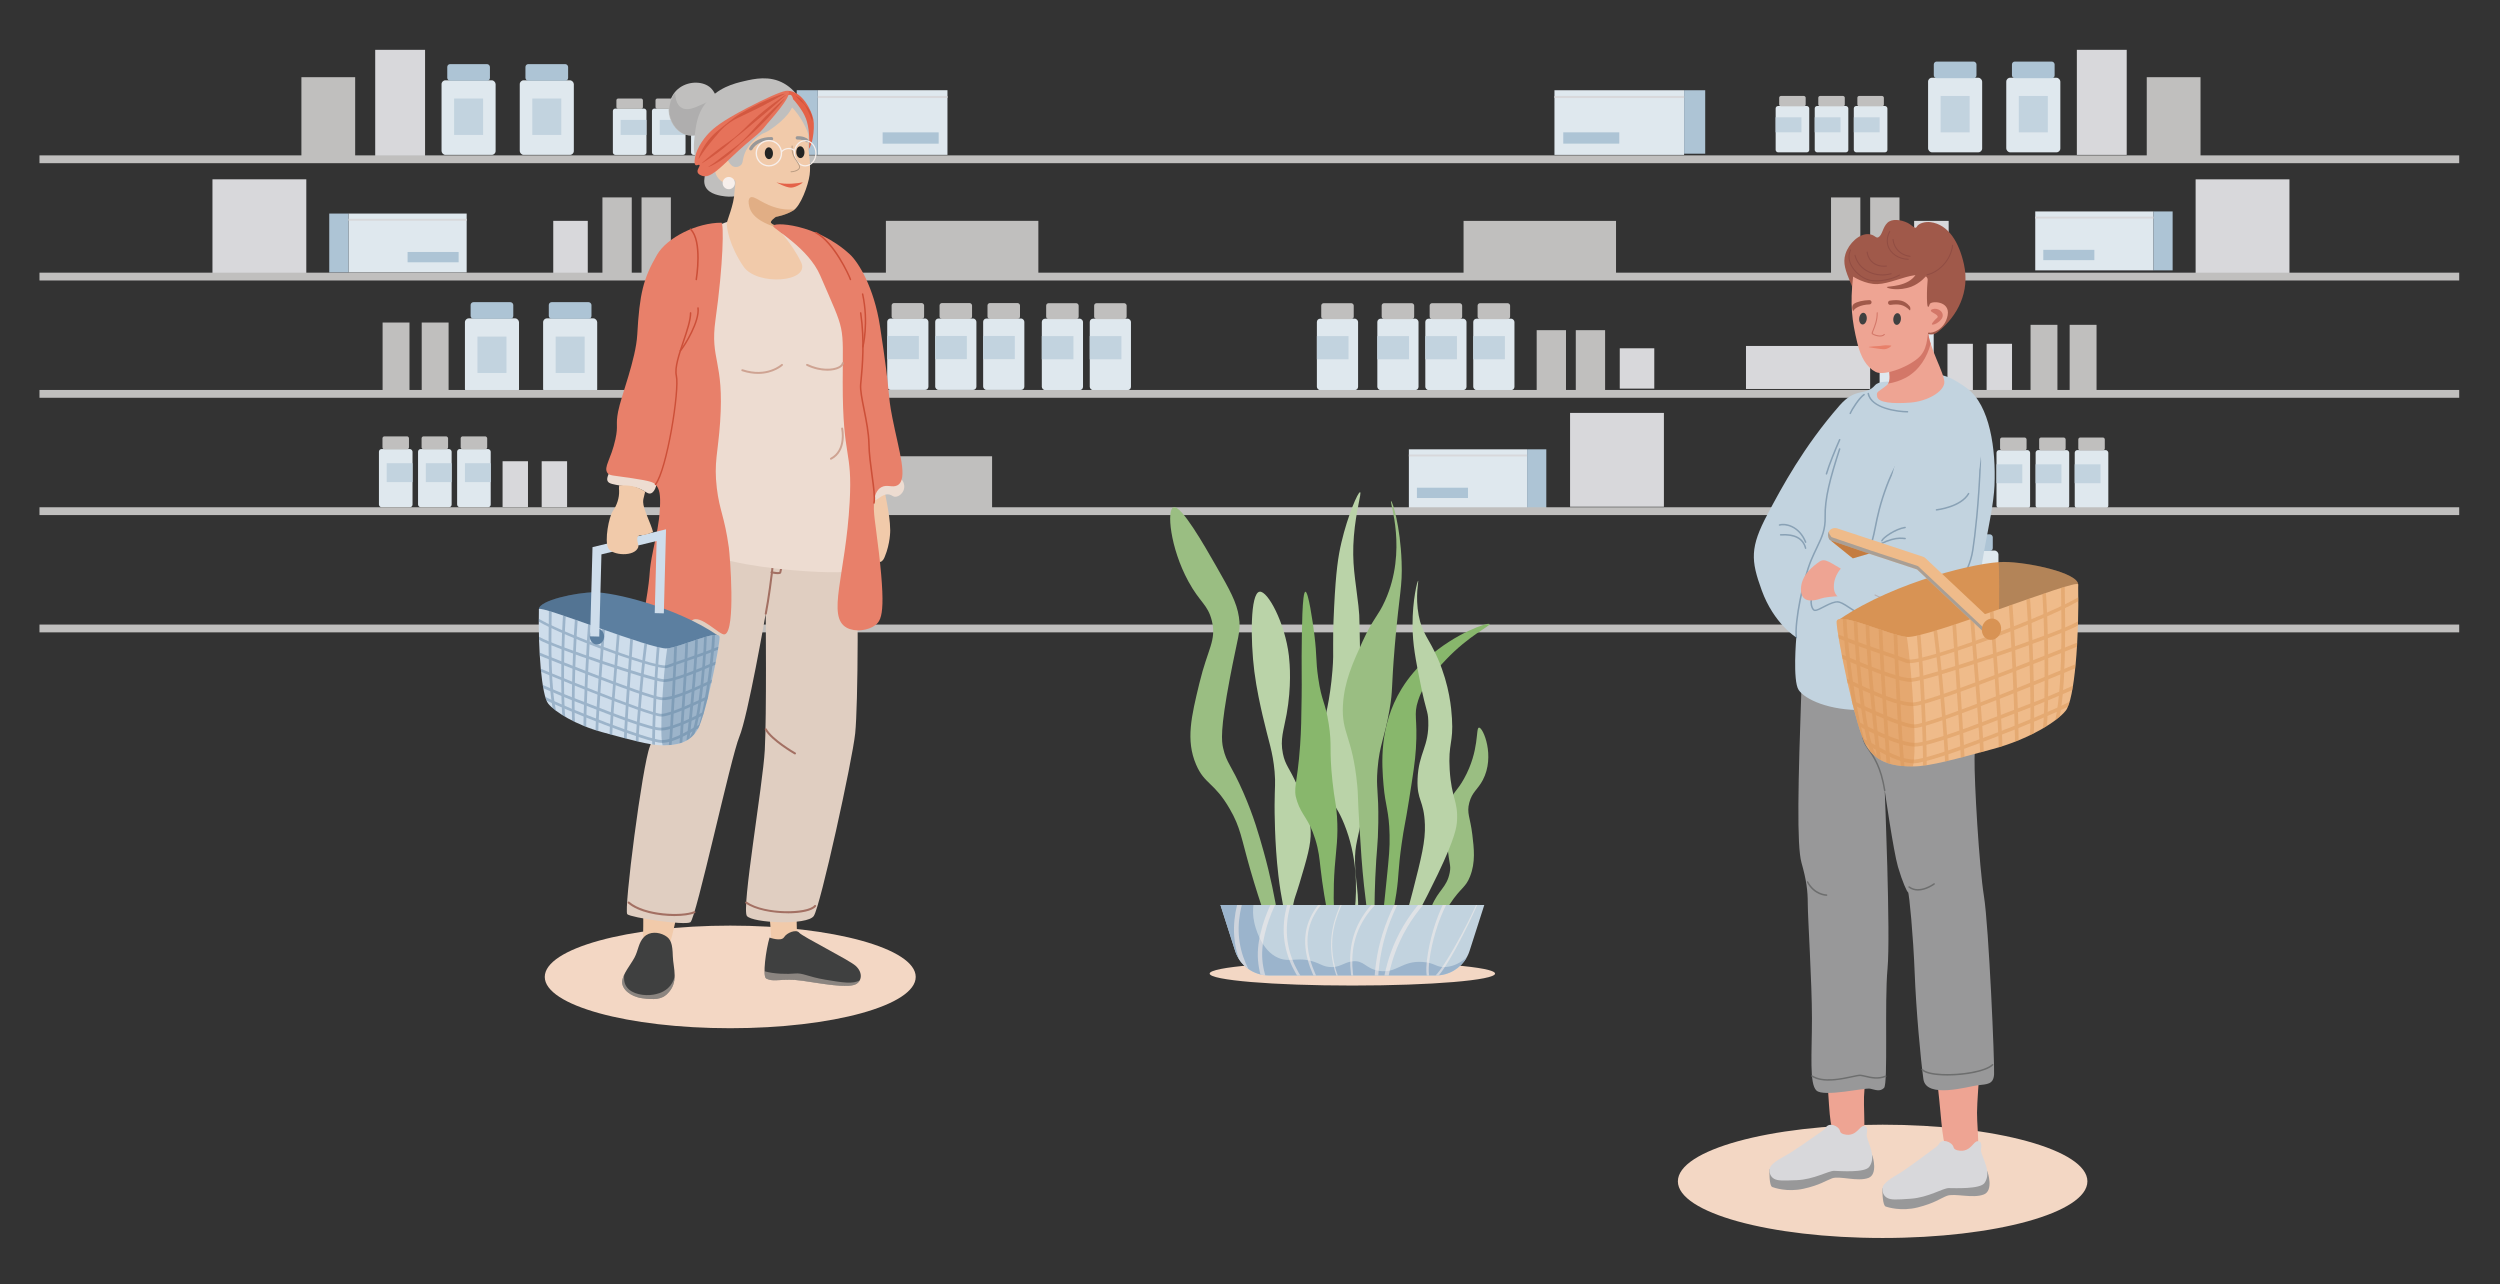 <?xml version="1.0" encoding="UTF-8"?>
<svg id="_レイヤー_1" data-name="レイヤー 1" xmlns="http://www.w3.org/2000/svg" xmlns:xlink="http://www.w3.org/1999/xlink" viewBox="0 0 730 375">
  <rect x="0" y="0" width="730" height="375" fill="#333333" stroke="none"/>
  <defs>
    <style>
      .cls-1, .cls-2, .cls-3, .cls-4, .cls-5, .cls-6, .cls-7, .cls-8, .cls-9, .cls-10, .cls-11, .cls-12, .cls-13, .cls-14, .cls-15, .cls-16, .cls-17, .cls-18, .cls-19, .cls-20, .cls-21, .cls-22, .cls-23, .cls-24, .cls-25, .cls-26, .cls-27, .cls-28, .cls-29, .cls-30, .cls-31, .cls-32, .cls-33, .cls-34, .cls-35, .cls-36, .cls-37, .cls-38, .cls-39, .cls-40, .cls-41, .cls-42, .cls-43, .cls-44, .cls-45, .cls-46 {
        stroke-width: 0px;
      }

      .cls-1, .cls-31 {
        fill: #d89354;
      }

      .cls-2 {
        opacity: .74;
      }

      .cls-2, .cls-27 {
        fill: #cc4f38;
      }

      .cls-3 {
        fill: #f7efeb;
      }

      .cls-4, .cls-20 {
        fill: #c47c40;
      }

      .cls-5 {
        fill: #eea493;
      }

      .cls-6, .cls-16, .cls-19, .cls-47 {
        opacity: .44;
      }

      .cls-6, .cls-43 {
        fill: #41637f;
      }

      .cls-7 {
        fill: #d8d8db;
      }

      .cls-8 {
        fill: #a0594a;
      }

      .cls-9 {
        fill: #9abe82;
      }

      .cls-10 {
        fill: #c2d3df;
      }

      .cls-48 {
        clip-path: url(#clippath);
      }

      .cls-11 {
        fill: none;
      }

      .cls-12 {
        fill: #b89b81;
      }

      .cls-13 {
        fill: #e0cec1;
      }

      .cls-14 {
        fill: #eddcd1;
      }

      .cls-15 {
        opacity: .36;
      }

      .cls-15, .cls-44 {
        fill: #a37063;
      }

      .cls-16, .cls-30, .cls-38 {
        fill: #5c7fa0;
      }

      .cls-17, .cls-19 {
        fill: #989899;
      }

      .cls-18 {
        fill: #dfe8ee;
      }

      .cls-20 {
        opacity: .35;
      }

      .cls-49 {
        clip-path: url(#clippath-1);
      }

      .cls-50 {
        clip-path: url(#clippath-2);
      }

      .cls-21 {
        fill: #bad3a8;
      }

      .cls-22 {
        fill: #e46248;
      }

      .cls-23 {
        fill: #232423;
      }

      .cls-24 {
        fill: #f3d7c4;
      }

      .cls-25 {
        fill: #3f4040;
      }

      .cls-26 {
        fill: #6d6e6e;
      }

      .cls-28 {
        fill: #cea392;
      }

      .cls-29 {
        fill: #914d43;
      }

      .cls-30, .cls-31 {
        opacity: .48;
      }

      .cls-51 {
        opacity: .55;
      }

      .cls-32 {
        fill: #e8806a;
      }

      .cls-33 {
        fill: #d37768;
      }

      .cls-34 {
        fill: #345166;
        opacity: .23;
      }

      .cls-35 {
        fill: #f0e1d6;
        opacity: .43;
      }

      .cls-36 {
        fill: #88b76c;
      }

      .cls-37 {
        fill: #efbb8a;
      }

      .cls-39 {
        fill: #f1caaa;
      }

      .cls-40 {
        fill: #9bb4cc;
      }

      .cls-41 {
        fill: #adc4d5;
      }

      .cls-42 {
        fill: #c0bfbe;
      }

      .cls-45 {
        fill: #e6725a;
      }

      .cls-46 {
        fill: #ceddeb;
      }
    </style>
    <clipPath id="clippath">
      <path class="cls-11" d="M606.82,170.67c.36,15.82-1.08,33.61-3.61,36.83-2.53,3.22-10.83,8.39-21.27,11.21-10.44,2.82-18.54,5.12-23.4,5.09s-10.28-.59-13.56-6c-3.28-5.41-8.7-32.76-8.69-36.18.02-3.42,14.72,3.72,20.47,4.36,5.75.64,50.01-17.27,50.05-15.3Z"/>
    </clipPath>
    <clipPath id="clippath-1">
      <path class="cls-11" d="M157.36,177.88c-.27,11.84.81,25.15,2.7,27.56,1.9,2.41,8.1,6.27,15.92,8.39,7.81,2.11,13.87,3.83,17.5,3.81s7.69-.44,10.14-4.49c2.45-4.05,6.51-24.51,6.5-27.07-.01-2.56-11.01,2.78-15.31,3.26-4.3.48-37.42-12.92-37.45-11.45Z"/>
    </clipPath>
    <clipPath id="clippath-2">
      <path class="cls-11" d="M370.47,284.83h48.84c4.47,0,8.43-2.89,9.8-7.15l4.3-13.42h-77.03l4.29,13.42c1.36,4.26,5.32,7.15,9.8,7.15Z"/>
    </clipPath>
  </defs>
  <g>
    <rect class="cls-42" x="88.01" y="22.54" width="15.7" height="23.97"/>
    <rect class="cls-42" x="111.72" y="94.18" width="7.85" height="20.83"/>
    <rect class="cls-42" x="123.14" y="94.18" width="7.85" height="20.83"/>
    <rect class="cls-42" x="175.91" y="57.64" width="8.56" height="23.12"/>
    <rect class="cls-42" x="187.33" y="57.64" width="8.56" height="23.12"/>
    <rect class="cls-42" x="258.68" y="64.49" width="44.52" height="15.27"/>
    <rect class="cls-7" x="109.56" y="14.55" width="14.56" height="31.08"/>
    <rect class="cls-7" x="62.04" y="52.36" width="27.4" height="27.4"/>
    <rect class="cls-7" x="161.55" y="64.49" width="10.08" height="15.27"/>
    <rect class="cls-7" x="213.98" y="101.03" width="36.25" height="12.98"/>
    <rect class="cls-7" x="146.75" y="134.68" width="7.42" height="13.39"/>
    <rect class="cls-7" x="158.17" y="134.68" width="7.42" height="13.39"/>
    <g>
      <rect class="cls-18" x="128.93" y="23.45" width="15.79" height="21.78" rx="1.13" ry="1.13"/>
      <rect class="cls-41" x="130.6" y="18.72" width="12.46" height="4.86" rx=".83" ry=".83"/>
      <rect class="cls-10" x="132.6" y="28.77" width="8.47" height="10.63"/>
    </g>
    <g>
      <rect class="cls-18" x="151.77" y="23.45" width="15.79" height="21.78" rx="1.13" ry="1.13"/>
      <rect class="cls-41" x="153.43" y="18.72" width="12.46" height="4.86" rx=".83" ry=".83"/>
      <rect class="cls-10" x="155.43" y="28.77" width="8.47" height="10.63"/>
    </g>
    <g>
      <rect class="cls-18" x="178.96" y="31.71" width="9.81" height="13.52" rx=".7" ry=".7"/>
      <rect class="cls-42" x="179.99" y="28.77" width="7.74" height="3.02" rx=".52" ry=".52"/>
      <rect class="cls-10" x="181.23" y="35.01" width="7.53" height="4.39"/>
    </g>
    <g>
      <rect class="cls-18" x="190.37" y="31.71" width="9.81" height="13.52" rx=".7" ry=".7"/>
      <rect class="cls-42" x="191.41" y="28.77" width="7.74" height="3.02" rx=".52" ry=".52"/>
      <rect class="cls-10" x="192.65" y="35.01" width="7.53" height="4.39"/>
    </g>
    <g>
      <rect class="cls-18" x="201.79" y="31.71" width="9.81" height="13.52" rx=".7" ry=".7"/>
      <rect class="cls-42" x="202.82" y="28.77" width="7.74" height="3.02" rx=".52" ry=".52"/>
      <rect class="cls-10" x="204.06" y="35.01" width="7.53" height="4.39"/>
    </g>
    <g>
      <rect class="cls-18" x="238.8" y="26.34" width="37.86" height="18.88"/>
      <rect class="cls-41" x="232.64" y="26.34" width="6.16" height="18.88"/>
      <rect class="cls-41" x="257.73" y="38.65" width="16.36" height="3.3"/>
      <rect class="cls-7" x="238.8" y="28.02" width="37.86" height=".61"/>
    </g>
    <g>
      <rect class="cls-18" x="101.76" y="62.36" width="34.51" height="17.21"/>
      <rect class="cls-41" x="96.14" y="62.36" width="5.61" height="17.21"/>
      <rect class="cls-41" x="119.01" y="73.58" width="14.91" height="3.01"/>
      <rect class="cls-7" x="101.76" y="63.89" width="34.51" height=".56"/>
    </g>
    <g>
      <rect class="cls-18" x="110.65" y="131.12" width="9.81" height="17" rx=".78" ry=".78"/>
      <path class="cls-42" d="M112.26,127.42h6.58c.32,0,.58.26.58.58v2.63c0,.32-.26.58-.58.58h-6.58c-.32,0-.58-.26-.58-.58v-2.63c0-.32.26-.58.58-.58Z"/>
      <rect class="cls-10" x="112.92" y="135.26" width="7.53" height="5.52"/>
    </g>
    <g>
      <rect class="cls-18" x="122.07" y="131.12" width="9.81" height="17" rx=".78" ry=".78"/>
      <rect class="cls-42" x="123.1" y="127.42" width="7.74" height="3.79" rx=".58" ry=".58"/>
      <rect class="cls-10" x="124.34" y="135.26" width="7.53" height="5.52"/>
    </g>
    <g>
      <rect class="cls-18" x="133.48" y="131.12" width="9.81" height="17" rx=".78" ry=".78"/>
      <rect class="cls-42" x="134.52" y="127.42" width="7.74" height="3.79" rx=".58" ry=".58"/>
      <rect class="cls-10" x="135.76" y="135.26" width="7.53" height="5.52"/>
    </g>
    <g>
      <rect class="cls-18" x="135.76" y="92.96" width="15.79" height="21.78" rx="1.13" ry="1.13"/>
      <rect class="cls-41" x="137.42" y="88.23" width="12.46" height="4.86" rx=".83" ry=".83"/>
      <rect class="cls-10" x="139.42" y="98.28" width="8.47" height="10.63"/>
    </g>
    <g>
      <rect class="cls-18" x="158.59" y="92.96" width="15.79" height="21.78" rx="1.13" ry="1.13"/>
      <rect class="cls-41" x="160.25" y="88.23" width="12.46" height="4.86" rx=".83" ry=".83"/>
      <rect class="cls-10" x="162.25" y="98.28" width="8.47" height="10.63"/>
    </g>
    <rect class="cls-42" x="626.85" y="22.54" width="15.7" height="23.97" transform="translate(1269.4 69.05) rotate(180)"/>
    <rect class="cls-42" x="604.34" y="94.84" width="7.85" height="20.83" transform="translate(1216.53 210.52) rotate(180)"/>
    <rect class="cls-42" x="592.93" y="94.84" width="7.85" height="20.83" transform="translate(1193.7 210.52) rotate(180)"/>
    <rect class="cls-42" x="546.08" y="57.64" width="8.56" height="23.12" transform="translate(1100.73 138.41) rotate(180)"/>
    <rect class="cls-42" x="534.67" y="57.64" width="8.56" height="23.12" transform="translate(1077.89 138.41) rotate(180)"/>
    <rect class="cls-42" x="427.35" y="64.49" width="44.52" height="15.27" transform="translate(899.23 144.26) rotate(180)"/>
    <rect class="cls-7" x="606.44" y="14.55" width="14.56" height="30.68" transform="translate(1227.44 59.78) rotate(180)"/>
    <rect class="cls-7" x="641.12" y="52.36" width="27.4" height="27.4" transform="translate(1309.64 132.13) rotate(180)"/>
    <rect class="cls-7" x="558.92" y="64.49" width="10.08" height="15.27" transform="translate(1127.93 144.26) rotate(180)"/>
    <rect class="cls-7" x="509.84" y="101.03" width="36.25" height="12.56" transform="translate(1055.92 214.61) rotate(180)"/>
    <rect class="cls-7" x="580.08" y="100.39" width="7.42" height="13.86" transform="translate(1167.59 214.64) rotate(180)"/>
    <rect class="cls-7" x="568.67" y="100.39" width="7.42" height="13.86" transform="translate(1144.75 214.64) rotate(180)"/>
    <g>
      <rect class="cls-18" x="585.83" y="22.7" width="15.79" height="21.78" rx="1.13" ry="1.13" transform="translate(1187.45 67.18) rotate(180)"/>
      <rect class="cls-41" x="587.5" y="17.97" width="12.46" height="4.86" rx=".83" ry=".83" transform="translate(1187.45 40.81) rotate(180)"/>
      <rect class="cls-10" x="589.49" y="28.02" width="8.47" height="10.63" transform="translate(1187.45 66.67) rotate(180)"/>
    </g>
    <g>
      <rect class="cls-18" x="563" y="22.7" width="15.79" height="21.78" rx="1.13" ry="1.13" transform="translate(1141.79 67.18) rotate(180)"/>
      <rect class="cls-41" x="564.66" y="17.97" width="12.46" height="4.86" rx=".83" ry=".83" transform="translate(1141.79 40.81) rotate(180)"/>
      <rect class="cls-10" x="566.66" y="28.02" width="8.47" height="10.63" transform="translate(1141.79 66.67) rotate(180)"/>
    </g>
    <g>
      <rect class="cls-18" x="541.32" y="30.96" width="9.81" height="13.52" rx=".7" ry=".7" transform="translate(1092.44 75.44) rotate(180)"/>
      <rect class="cls-42" x="542.35" y="28.02" width="7.74" height="3.02" rx=".52" ry=".52" transform="translate(1092.44 59.06) rotate(180)"/>
      <rect class="cls-10" x="541.32" y="34.26" width="7.53" height="4.39" transform="translate(1090.17 72.9) rotate(180)"/>
    </g>
    <g>
      <rect class="cls-18" x="529.9" y="30.96" width="9.81" height="13.52" rx=".7" ry=".7" transform="translate(1069.61 75.44) rotate(180)"/>
      <rect class="cls-42" x="530.93" y="28.02" width="7.74" height="3.02" rx=".52" ry=".52" transform="translate(1069.61 59.06) rotate(180)"/>
      <rect class="cls-10" x="529.9" y="34.26" width="7.53" height="4.39" transform="translate(1067.33 72.9) rotate(180)"/>
    </g>
    <g>
      <rect class="cls-18" x="518.48" y="30.96" width="9.81" height="13.52" rx=".7" ry=".7" transform="translate(1046.78 75.44) rotate(180)"/>
      <rect class="cls-42" x="519.52" y="28.02" width="7.74" height="3.02" rx=".52" ry=".52" transform="translate(1046.78 59.06) rotate(180)"/>
      <rect class="cls-10" x="518.48" y="34.26" width="7.53" height="4.39" transform="translate(1044.5 72.9) rotate(180)"/>
    </g>
    <g>
      <rect class="cls-18" x="453.9" y="26.34" width="37.86" height="18.88" transform="translate(945.66 71.57) rotate(180)"/>
      <rect class="cls-41" x="491.76" y="26.34" width="6.16" height="18.53" transform="translate(989.68 71.22) rotate(180)"/>
      <rect class="cls-41" x="456.46" y="38.65" width="16.36" height="3.3" transform="translate(929.29 80.59) rotate(180)"/>
      <rect class="cls-7" x="453.9" y="28.02" width="37.86" height=".61" transform="translate(945.66 56.65) rotate(180)"/>
    </g>
    <g>
      <rect class="cls-18" x="594.29" y="61.74" width="34.51" height="17.21" transform="translate(1223.09 140.69) rotate(180)"/>
      <rect class="cls-41" x="628.8" y="61.74" width="5.61" height="17.21" transform="translate(1263.21 140.69) rotate(180)"/>
      <rect class="cls-41" x="596.63" y="72.95" width="14.91" height="3.01" transform="translate(1208.18 148.91) rotate(180)"/>
      <rect class="cls-7" x="594.29" y="63.26" width="34.51" height=".56" transform="translate(1223.09 127.08) rotate(180)"/>
    </g>
    <g>
      <rect class="cls-18" x="605.82" y="131.43" width="9.81" height="17" rx=".78" ry=".78" transform="translate(1221.45 279.86) rotate(180)"/>
      <path class="cls-42" d="M607.43,127.74h6.58c.32,0,.58.26.58.58v2.63c0,.32-.26.58-.58.58h-6.58c-.32,0-.58-.26-.58-.58v-2.63c0-.32.26-.58.58-.58Z" transform="translate(1221.45 259.28) rotate(180)"/>
      <rect class="cls-10" x="605.82" y="135.58" width="7.53" height="5.52" transform="translate(1219.17 276.68) rotate(180)"/>
    </g>
    <g>
      <rect class="cls-18" x="594.4" y="131.43" width="9.81" height="17" rx=".78" ry=".78" transform="translate(1198.61 279.86) rotate(180)"/>
      <rect class="cls-42" x="595.44" y="127.74" width="7.74" height="3.79" rx=".58" ry=".58" transform="translate(1198.61 259.28) rotate(180)"/>
      <rect class="cls-10" x="594.4" y="135.58" width="7.53" height="5.52" transform="translate(1196.34 276.68) rotate(180)"/>
    </g>
    <g>
      <rect class="cls-18" x="582.99" y="131.43" width="9.81" height="17" rx=".78" ry=".78" transform="translate(1175.78 279.86) rotate(180)"/>
      <rect class="cls-42" x="584.02" y="127.74" width="7.74" height="3.79" rx=".58" ry=".58" transform="translate(1175.78 259.28) rotate(180)"/>
      <rect class="cls-10" x="582.99" y="135.58" width="7.53" height="5.52" transform="translate(1173.51 276.68) rotate(180)"/>
    </g>
    <g>
      <rect class="cls-18" x="548.85" y="92.08" width="15.79" height="21.78" rx="1.13" ry="1.13" transform="translate(1113.49 205.94) rotate(180)"/>
      <rect class="cls-41" x="550.51" y="87.35" width="12.46" height="4.86" rx=".83" ry=".83" transform="translate(1113.49 179.56) rotate(180)"/>
      <rect class="cls-10" x="552.51" y="97.4" width="8.47" height="10.63" transform="translate(1113.49 205.42) rotate(180)"/>
    </g>
    <g>
      <rect class="cls-18" x="567.77" y="160.77" width="15.79" height="21.78" rx="1.13" ry="1.13" transform="translate(1151.32 343.31) rotate(180)"/>
      <rect class="cls-41" x="569.43" y="156.04" width="12.46" height="4.86" rx=".83" ry=".83" transform="translate(1151.32 316.93) rotate(180)"/>
      <rect class="cls-10" x="571.43" y="166.08" width="8.47" height="10.63" transform="translate(1151.32 342.79) rotate(180)"/>
    </g>
    <rect class="cls-42" x="460.13" y="96.41" width="8.56" height="17.84" transform="translate(928.82 210.66) rotate(180)"/>
    <rect class="cls-42" x="448.71" y="96.41" width="8.56" height="17.84" transform="translate(905.98 210.66) rotate(180)"/>
    <rect class="cls-42" x="245.17" y="133.24" width="44.52" height="15.27" transform="translate(534.86 281.74) rotate(180)"/>
    <rect class="cls-7" x="458.46" y="120.58" width="27.4" height="27.4" transform="translate(944.32 268.55) rotate(180)"/>
    <rect class="cls-7" x="472.97" y="101.7" width="10.08" height="11.78" transform="translate(956.02 215.18) rotate(180)"/>
    <g>
      <rect class="cls-18" x="411.4" y="131.2" width="34.51" height="17.21" transform="translate(857.3 279.61) rotate(180)"/>
      <rect class="cls-41" x="445.9" y="131.2" width="5.61" height="17.21" transform="translate(897.42 279.61) rotate(180)"/>
      <rect class="cls-41" x="413.74" y="142.41" width="14.91" height="3.01" transform="translate(842.39 287.83) rotate(180)"/>
      <rect class="cls-7" x="411.4" y="132.72" width="34.51" height=".56" transform="translate(857.3 266) rotate(180)"/>
    </g>
    <g>
      <rect class="cls-18" x="287.08" y="93.02" width="12.03" height="20.85" rx=".96" ry=".96" transform="translate(586.19 206.88) rotate(180)"/>
      <rect class="cls-42" x="288.35" y="88.49" width="9.49" height="4.65" rx=".71" ry=".71" transform="translate(586.19 181.63) rotate(180)"/>
      <rect class="cls-10" x="287.08" y="98.1" width="9.24" height="6.77" transform="translate(583.4 202.97) rotate(180)"/>
    </g>
    <g>
      <rect class="cls-18" x="273.08" y="93.02" width="12.03" height="20.85" rx=".96" ry=".96" transform="translate(558.19 206.88) rotate(180)"/>
      <rect class="cls-42" x="274.35" y="88.49" width="9.49" height="4.65" rx=".71" ry=".71" transform="translate(558.19 181.63) rotate(180)"/>
      <rect class="cls-10" x="273.08" y="98.1" width="9.24" height="6.77" transform="translate(555.4 202.97) rotate(180)"/>
    </g>
    <g>
      <rect class="cls-18" x="259.08" y="93.02" width="12.03" height="20.85" rx=".96" ry=".96" transform="translate(530.18 206.88) rotate(180)"/>
      <rect class="cls-42" x="260.34" y="88.49" width="9.49" height="4.65" rx=".71" ry=".71" transform="translate(530.18 181.63) rotate(180)"/>
      <rect class="cls-10" x="259.08" y="98.1" width="9.24" height="6.77" transform="translate(527.39 202.97) rotate(180)"/>
    </g>
    <g>
      <rect class="cls-18" x="384.53" y="93.06" width="12.03" height="20.85" rx=".96" ry=".96" transform="translate(781.09 206.97) rotate(180)"/>
      <rect class="cls-42" x="385.8" y="88.53" width="9.49" height="4.65" rx=".71" ry=".71" transform="translate(781.09 181.71) rotate(180)"/>
      <rect class="cls-10" x="384.53" y="98.15" width="9.24" height="6.77" transform="translate(778.3 203.06) rotate(180)"/>
    </g>
    <g>
      <rect class="cls-18" x="318.22" y="93.06" width="12.03" height="20.85" rx=".96" ry=".96" transform="translate(648.46 206.97) rotate(180)"/>
      <rect class="cls-42" x="319.48" y="88.53" width="9.49" height="4.65" rx=".71" ry=".71" transform="translate(648.46 181.71) rotate(180)"/>
      <rect class="cls-10" x="318.22" y="98.15" width="9.24" height="6.77" transform="translate(645.67 203.06) rotate(180)"/>
    </g>
    <g>
      <rect class="cls-18" x="304.21" y="93.06" width="12.03" height="20.85" rx=".96" ry=".96" transform="translate(620.45 206.97) rotate(180)"/>
      <rect class="cls-42" x="305.48" y="88.53" width="9.49" height="4.65" rx=".71" ry=".71" transform="translate(620.45 181.71) rotate(180)"/>
      <rect class="cls-10" x="304.21" y="98.15" width="9.24" height="6.77" transform="translate(617.66 203.06) rotate(180)"/>
    </g>
    <g>
      <rect class="cls-18" x="430.19" y="93.06" width="12.03" height="20.85" rx=".96" ry=".96" transform="translate(872.41 206.97) rotate(180)"/>
      <rect class="cls-42" x="431.46" y="88.53" width="9.49" height="4.65" rx=".71" ry=".71" transform="translate(872.41 181.71) rotate(180)"/>
      <rect class="cls-10" x="430.19" y="98.15" width="9.24" height="6.77" transform="translate(869.62 203.06) rotate(180)"/>
    </g>
    <g>
      <rect class="cls-18" x="416.19" y="93.06" width="12.03" height="20.85" rx=".96" ry=".96" transform="translate(844.41 206.97) rotate(180)"/>
      <rect class="cls-42" x="417.46" y="88.53" width="9.49" height="4.65" rx=".71" ry=".71" transform="translate(844.41 181.71) rotate(180)"/>
      <rect class="cls-10" x="416.19" y="98.15" width="9.24" height="6.77" transform="translate(841.62 203.06) rotate(180)"/>
    </g>
    <g>
      <rect class="cls-18" x="402.19" y="93.06" width="12.03" height="20.85" rx=".96" ry=".96" transform="translate(816.4 206.97) rotate(180)"/>
      <rect class="cls-42" x="403.46" y="88.53" width="9.49" height="4.65" rx=".71" ry=".71" transform="translate(816.4 181.71) rotate(180)"/>
      <rect class="cls-10" x="402.19" y="98.15" width="9.24" height="6.77" transform="translate(813.61 203.06) rotate(180)"/>
    </g>
    <rect class="cls-42" x="11.53" y="45.37" width="706.56" height="2.28"/>
    <rect class="cls-42" x="11.53" y="79.62" width="706.56" height="2.28"/>
    <rect class="cls-42" x="11.53" y="113.87" width="706.56" height="2.28"/>
    <rect class="cls-42" x="11.53" y="148.12" width="706.56" height="2.28"/>
    <rect class="cls-42" x="11.53" y="182.37" width="706.56" height="2.28"/>
  </g>
  <g>
    <ellipse class="cls-24" cx="549.73" cy="344.95" rx="59.79" ry="16.54"/>
    <g>
      <path class="cls-17" d="M549.66,347.01c-.03,3.39.43,5.12.96,5.3.53.18,4.52,1.48,9.39.25,4.87-1.24,6.51-2.59,8.44-3.36,2.22-.89,7.62.88,10.86-.43,2.8-1.13,1.24-6.32.91-6.89-.34-.57-30.55,5.13-30.55,5.13Z"/>
      <path class="cls-5" d="M545.97,303.65c-.9,6.8-1.58,13.86-1.68,16.63-.09,2.73.21,6.94.07,10.01-.14,3.07-8.41,2.72-9.48-1.19-1.07-3.91-.71-11.82-2.65-27.47-.08-.65-.17-1.32-.26-1.99,4.62,1.51,9.27,2.95,14,4.01Z"/>
      <path class="cls-5" d="M578.52,307.78c-.72,6.99-1.21,14.25-1.23,17.09-.01,2.8.42,7.11.36,10.26-.06,3.15-8.54,3.03-9.75-.94-1.21-3.97-1.08-12.1-3.53-28.07-.1-.67-.21-1.35-.32-2.03,4.78,1.41,9.59,2.75,14.47,3.69Z"/>
      <path class="cls-17" d="M526.04,200.38c-1,28.18-1.42,46.53,0,51.55,1.42,5.02,1.83,8.08,1.83,12.01s1.22,22.94,1.22,33.42-.81,19.11,1.32,21.08,14.13-.87,15.66-.55c1.53.33,2.85.98,4.07-.22s.1-25.01,1.02-34.84-.82-52.04-.82-52.04c0,0,2.55,17.86,3.87,22.33,1.32,4.48,2.64,7.32,2.95,7.43.31.11,1.53,12.89,1.93,23.59.41,10.7,1.73,25.1,2.54,30.95.81,5.85,13.12,2.14,15.86,1.81,2.75-.33,4.58-.22,4.78-3.17.2-2.95-1.53-43.14-2.95-51.99-1.42-8.85-2.85-33.42-2.75-40.3.1-6.88,1.53-23.92.92-28.29-.61-4.37-51.3,3.17-51.45,7.21Z"/>
      <path class="cls-43" d="M550.12,222.16c-.15,0-.29-.11-.31-.27-.33-2.04-.48-3.75-.61-5.26-.26-2.93-.44-5.04-1.77-7.1-2.02-3.13-4.29-5.58-4.31-5.61-.12-.13-.11-.33.02-.45.13-.12.33-.11.45.02.02.02,2.33,2.51,4.38,5.7,1.42,2.2,1.61,4.37,1.87,7.39.13,1.5.28,3.19.6,5.21.03.17-.09.33-.26.36-.02,0-.03,0-.05,0Z"/>
      <path class="cls-43" d="M548.84,212.24c-.18,0-.32-.15-.32-.32,0-.23.09-5.77,1.3-9.62.05-.17.23-.26.4-.21.17.05.26.23.21.4-1.18,3.76-1.27,9.38-1.27,9.44,0,.17-.14.31-.32.31Z"/>
      <path class="cls-26" d="M533.36,261.6c-.15,0-3.67-.05-5.76-3.97-.06-.11-.02-.24.09-.3.11-.06.25-.02.3.09,1.97,3.68,5.34,3.73,5.37,3.73.12,0,.22.1.22.22,0,.12-.1.22-.22.22Z"/>
      <path class="cls-26" d="M560.04,260.06c-.92,0-1.86-.24-2.72-.88-.1-.07-.12-.21-.04-.31.07-.1.21-.12.31-.04,2.88,2.17,7.01-.87,7.05-.9.1-.07.24-.05.31.04.07.1.05.24-.04.31-.13.1-2.42,1.78-4.87,1.78Z"/>
      <path class="cls-7" d="M578.09,333.4c-1.67-.94-1.97,2.23-4.96,2.61-.87.11-2.5-.15-2.67-.94-.37-1.7-3.54-2.77-4.35-.94-.21.29-.45.55-.76.78-2.12,1.56-8.42,6.34-10.84,7.77-1.79,1.05-4.75,2.75-4.83,4.33-.07,1.28.44,2.33,1.51,2.84,1.06.52,2.39.49,6.71.18,5.24-.37,9.41-3.11,11.14-3.11s9.16.37,10.45-1.5c2.13-3.09-.56-7.03-1.02-9.21-.13-.62.42-2.37-.35-2.8Z"/>
      <path class="cls-10" d="M547.51,112.5c-2.83,3.24-5.58.44-10.34,5.89-10.54,12.07-16.82,23.79-21.01,31.68-5.2,9.78-4.93,13.52-1.74,22.3,3.56,9.79,10.1,13.77,10.1,13.77,0,0-1.11,12.65.69,15.34,1.8,2.68,8.81,6.07,19.09,5.85,10.29-.23,12.77-4.97,19.78-3.5,7.01,1.47,12.89,2.83,13.11,0,.23-2.83,3.06-20.51,1.3-28.4-1.76-7.89,3.44-23.26,3.9-33.66.45-10.4-1.28-23.43-8.06-28.42-7.5-5.51-10.73-4.31-13.45-2.38-2.71,1.92-11.21-.95-13.38,1.54Z"/>
      <path class="cls-6" d="M524.53,186.37c-.11,0-.21-.08-.22-.2-.58-4.55,2.05-17.2,4.33-22.67.61-1.46,1.2-2.69,1.72-3.77,1.42-2.97,2.45-5.12,2.36-8.8-.13-5.35,1.46-11.35,4.25-19.91.04-.12.17-.18.28-.14.12.04.18.16.14.28-2.77,8.52-4.35,14.48-4.22,19.76.09,3.79-.96,5.98-2.41,9.01-.52,1.08-1.1,2.31-1.71,3.75-2.21,5.31-4.86,18.04-4.3,22.44.02.12-.07.23-.19.25,0,0-.02,0-.03,0Z"/>
      <path class="cls-6" d="M550.88,181.61c-1.51,0-2.97-.19-4.31-.63-3.13-1.03-5.27-2.43-6.83-3.46-1.6-1.05-2.65-1.74-3.75-1.52-1.2.25-2.44.9-3.53,1.47-1.09.57-1.95,1.01-2.55.97-.74-.06-1.26-1.35-1.29-2.52-.03-1.56.73-2.59,2.04-2.75,2.24-.27,4.42-2.8,6.94-5.74.51-.59,1.03-1.2,1.57-1.8,1.24-1.4,2.46-2.27,3.53-3.04,1.69-1.21,3.03-2.17,3.73-4.6.39-1.35.66-2.69.97-4.23.6-2.98,1.35-6.69,3.37-12.08,3.16-8.4,8.75-15.58,12.21-15.66,2.87-.08,10.75,2.19,14,5.47,1.04,1.05,1.55,2.14,1.51,3.23-.43,12.21-1.6,22.07-2.22,25.98-1.19,7.48-5.81,12.11-10.17,15.65-3.12,2.53-9.53,5.25-15.22,5.25ZM536.41,175.52c1.09,0,2.17.7,3.58,1.63,1.63,1.07,3.66,2.4,6.72,3.41,6.2,2.03,15.23-1.39,19.11-4.54,4.29-3.49,8.84-8.04,10.01-15.38.62-3.9,1.79-13.74,2.22-25.92h.22s-.22,0-.22,0c.03-.96-.43-1.94-1.38-2.9-3.17-3.2-10.89-5.42-13.67-5.34-3.24.08-8.76,7.26-11.81,15.37-2.01,5.35-2.76,9.04-3.35,12.01-.3,1.49-.59,2.9-.98,4.27-.74,2.58-2.2,3.62-3.9,4.84-1.05.76-2.25,1.61-3.46,2.97-.53.6-1.05,1.21-1.56,1.8-2.58,3-4.81,5.6-7.22,5.89-1.53.18-1.66,1.67-1.65,2.3.02,1.09.5,2.06.87,2.09.47.05,1.36-.43,2.31-.92,1.12-.59,2.39-1.25,3.65-1.51.17-.03.34-.05.51-.05Z"/>
      <path class="cls-5" d="M538.77,166.75c-4.26-2.33-5.81-3.94-7.48-2.76-1.67,1.18-5.41,3.89-5.41,8.07s3.62,3.48,5.88,2.7c2.26-.78,9.16-.79,9.16-.79,0,0-.88-6.52-2.15-7.22Z"/>
      <path class="cls-10" d="M578.11,125.87c1.99,12.06-4.14,21.49-3.77,25.02.38,3.53-4.15,17.15-7.99,20.85-3.84,3.71-13.72,7.68-18.84,6.94-5.12-.74-11.63-3.07-11.99-6.65-.37-3.58,1.92-7.49,7.56-9.91,5.64-2.43,6.54-4.85,7.22-10.43.68-5.58,2.71-20.39,7.69-25.82,4.97-5.43,18.76-8.21,20.12,0Z"/>
      <path class="cls-6" d="M544.31,161.77c-.07,0-.15-.04-.19-.1-.07-.1-.04-.24.07-.31,7.52-4.81,10.18-4.53,12.13-4.33.12.01.21.12.2.25-.01.12-.12.21-.25.2-1.88-.2-4.45-.47-11.84,4.26-.04.02-.08.03-.12.03Z"/>
      <path class="cls-6" d="M549.51,158.12s-.05,0-.08-.01c-.11-.04-.17-.17-.13-.29.38-.98,3.99-3.57,6.96-4.02.12-.02.24.06.25.19.02.12-.06.24-.19.25-2.82.43-6.31,2.95-6.61,3.74-.03.09-.12.14-.21.14Z"/>
      <path class="cls-15" d="M557.39,175.96c-3.05,0-7.22-.57-9.96-2.07-.08-.05-.11-.15-.07-.23.05-.08.15-.11.23-.07,4.11,2.26,11.83,2.36,13.26,1.6.08-.04.19-.01.23.07.04.08.01.19-.07.23-.55.29-1.91.47-3.62.47Z"/>
      <path class="cls-6" d="M565.45,149.11c-.11,0-.21-.08-.22-.2-.01-.12.07-.23.2-.25.07,0,7.04-.83,9.21-4.64.06-.11.2-.15.3-.08.11.06.14.2.08.3-2.29,4.01-9.26,4.83-9.55,4.86,0,0-.02,0-.03,0Z"/>
      <path class="cls-6" d="M533.32,138.58s-.04,0-.06,0c-.12-.03-.19-.16-.15-.28.76-2.63,2.56-7.03,3.87-10.01.05-.11.18-.16.3-.11.11.05.16.18.11.3-1.31,2.96-3.1,7.34-3.85,9.95-.03.1-.12.16-.21.16Z"/>
      <path class="cls-26" d="M550.34,231.02c-.11,0-.2-.08-.22-.19-1.1-6.7-2.97-9.46-4.96-12.38l-.36-.53c-2.11-3.12-1.69-11.89-1.68-12.26,0-.12.1-.21.23-.21.12,0,.22.11.21.23,0,.09-.42,8.99,1.6,11.99l.36.53c2.01,2.97,3.91,5.77,5.03,12.56.02.12-.06.24-.18.26-.01,0-.02,0-.04,0Z"/>
      <path class="cls-6" d="M527.24,158.53c-.09,0-.17-.05-.21-.14-1.95-4.9-6.07-5.29-7.35-4.87-.12.04-.24-.03-.28-.14-.04-.12.03-.24.14-.28,1.82-.58,6,.32,7.91,5.13.05.11-.01.24-.12.29-.03.01-.06.02-.08.02Z"/>
      <path class="cls-6" d="M527.24,160.3c-.1,0-.19-.07-.22-.17-.68-2.73-3.05-3.98-7.06-3.73-.11.02-.23-.09-.24-.21,0-.12.09-.23.21-.24,4.24-.27,6.78,1.1,7.52,4.07.03.12-.04.24-.16.27-.02,0-.04,0-.05,0Z"/>
      <path class="cls-6" d="M557,120.46c-2.76,0-10.84-1.01-11.69-5.52-.02-.12.06-.24.18-.26.12-.02.24.06.26.18.79,4.21,8.58,5.16,11.25,5.16.12,0,.22.1.22.22s-.1.22-.22.22Z"/>
      <path class="cls-6" d="M540.27,120.93s-.06,0-.09-.02c-.11-.05-.17-.18-.12-.29.5-1.19,2.7-4.67,4.13-5.58.1-.07.24-.04.31.07.07.1.04.24-.07.31-1.24.79-3.44,4.13-3.95,5.37-.04.09-.12.14-.21.14Z"/>
      <g>
        <path class="cls-1" d="M537.3,180.73c16.32-11.05,40.62-16.68,47.81-16.64,7.19.04,21.67,3.17,21.72,6.59.05,3.41-4.99,26.22-19.57,28.84-14.57,2.62-56.55-14.32-49.96-18.78Z"/>
        <path class="cls-34" d="M602.32,185.8c3.22-6.59,4.53-13.39,4.5-15.13-.05-3.41-14.53-6.55-21.72-6.59-.44,0-.95.02-1.52.06.5,5.25-.16,29.05-.16,29.05l18.89-7.39Z"/>
        <path class="cls-37" d="M606.82,170.67c.36,15.82-1.08,33.61-3.61,36.83-2.53,3.22-10.83,8.39-21.27,11.21-10.44,2.82-18.54,5.12-23.4,5.09s-10.28-.59-13.56-6c-3.28-5.41-8.7-32.76-8.69-36.18.02-3.42,14.72,3.72,20.47,4.36,5.75.64,50.01-17.27,50.05-15.3Z"/>
        <path class="cls-31" d="M556.77,185.97c-5.75-.64-20.45-7.77-20.47-4.36-.02,3.42,5.41,30.77,8.69,36.18,3.28,5.41,8.7,5.98,13.56,6,1.28-3.59-.09-27.1-1.77-37.83Z"/>
        <g class="cls-47">
          <g class="cls-48">
            <g>
              <path class="cls-1" d="M556.64,193.57s-.03-.01-.05-.02c-1.93-.73-4.1-1.47-6.39-2.25-3.91-1.33-8.34-2.85-13.56-4.94-.28-.11-.41-.42-.3-.7.11-.28.39-.41.7-.3,5.2,2.08,9.61,3.59,13.51,4.92,2.3.79,4.48,1.53,6.43,2.26,4.19,1.34,49.94-16.08,51.89-19.73.14-.27.48-.36.73-.22.26.14.36.47.22.73-2.15,4.06-48.56,21.73-53.17,20.26Z"/>
              <path class="cls-1" d="M552.03,197.83c-4.44-1.42-9.89-3.72-13.71-5.34-1.15-.49-2.14-.9-2.9-1.21-.28-.11-.41-.43-.3-.7.11-.28.43-.41.7-.3.77.31,1.76.73,2.92,1.22,5.54,2.34,15.86,6.7,19.4,6.52,3.88-.2,42.22-12.87,48.35-16.44,5.46-3.18,6.07-2.84,6.4-2.65l.27.16.04.37c0,.3-.24.54-.54.54-.11,0-.21-.03-.29-.09-.31.04-1.49.36-5.33,2.6-5.7,3.32-44.04,16.34-48.84,16.59-1.39.07-3.61-.45-6.17-1.27Z"/>
              <path class="cls-1" d="M552.7,205.06c-3.97-1.27-8.49-3.38-12.14-5.08-1.59-.75-2.97-1.39-4-1.81-.28-.11-.41-.43-.29-.7.11-.27.43-.41.7-.29,1.05.43,2.43,1.08,4.04,1.83,5.3,2.48,13.32,6.22,17.63,6.11,5.57-.14,53.83-19.87,54.32-20.07.28-.11.59.02.7.29.11.28-.02.59-.29.7-2,.82-48.93,20-54.7,20.15-1.65.04-3.73-.41-5.98-1.13Z"/>
              <path class="cls-1" d="M555.17,211.77c-4.4-1.41-10.56-4.3-15.02-6.4-1.51-.71-2.77-1.31-3.62-1.68-.27-.12-.4-.44-.28-.71.12-.27.44-.4.71-.28.86.37,2.13.97,3.65,1.69,5.56,2.62,14.85,6.99,18.37,7.13,4.42.17,47.63-17.67,52.45-19.87.27-.12.59,0,.71.27.12.27,0,.59-.27.71-3.5,1.59-48.1,20.16-52.94,19.97-.96-.04-2.26-.34-3.77-.83Z"/>
              <path class="cls-1" d="M554.09,217c-5.02-1.6-11.03-4.77-15.05-6.89l-.26-.14c-.26-.14-.36-.47-.23-.73.14-.27.48-.36.73-.23l.26.14c5.4,2.85,14.45,7.62,19.52,7.77,4.02.12,19.05-5.76,27.12-8.91,2.41-.94,4.32-1.69,5.39-2.07,4.79-1.7,17.94-7.54,18.07-7.6.27-.12.59,0,.71.27.12.27,0,.59-.27.71-.13.06-13.32,5.91-18.15,7.63-1.06.38-2.96,1.12-5.36,2.06-8.72,3.41-23.31,9.12-27.55,8.99-1.42-.04-3.11-.42-4.94-1Z"/>
              <path class="cls-1" d="M554.79,222.14c-2.91-.93-5.93-2.61-8.71-4.15-1.48-.82-2.87-1.6-4.07-2.15-.27-.12-.39-.45-.26-.72.13-.27.46-.38.72-.26,1.23.57,2.65,1.35,4.14,2.19,3.98,2.21,8.49,4.72,12.23,4.74,5.07.02,37.12-12.47,45.89-17.09l8.11-4.27c.26-.14.59-.04.73.23.14.26.04.59-.23.73l-8.11,4.27c-7.84,4.13-40.89,17.24-46.4,17.22-1.3,0-2.66-.28-4.05-.72Z"/>
            </g>
            <path class="cls-1" d="M600.24,212.04c-.27-.09-.43-.37-.36-.65,2.4-9.56,2.12-27.92,1.96-38.88l-.04-3.03c0-.3.23-.54.53-.55.3,0,.54.24.55.53l.04,3.03c.17,11.02.45,29.47-1.99,39.16-.07.29-.36.46-.65.39-.01,0-.02,0-.03,0Z"/>
            <path class="cls-1" d="M596.82,213.64c-.26-.08-.42-.34-.36-.61.99-5.18.58-35.66-.32-41.54-.05-.29.16-.57.45-.61.29-.04.57.16.61.45.91,5.92,1.32,36.67.31,41.9-.06.29-.34.48-.63.43-.02,0-.04,0-.06-.02Z"/>
            <path class="cls-1" d="M593.03,216.05c-.25-.08-.41-.33-.37-.59.74-5.11-.33-36.69-1.29-44-.04-.29.17-.57.46-.61.29-.04.57.17.61.46.97,7.36,2.04,39.14,1.29,44.3-.04.3-.32.5-.61.46-.03,0-.06-.01-.09-.02Z"/>
            <path class="cls-1" d="M588.7,218.27c-.23-.08-.39-.3-.37-.56.27-3.21-1.23-37.5-2.1-44.57-.04-.3.17-.56.47-.6.29-.04.56.17.6.47.9,7.3,2.39,41.36,2.1,44.79-.03.3-.29.52-.58.49-.04,0-.08-.01-.12-.02Z"/>
            <path class="cls-1" d="M584.02,219.24c-.22-.07-.38-.28-.38-.53.11-4.41-2.34-37.04-2.81-42.65-.02-.3.2-.56.49-.58.3-.02.56.2.58.49.35,4.15,2.93,38.03,2.81,42.76,0,.3-.26.53-.55.53-.05,0-.1-.01-.15-.03Z"/>
            <path class="cls-1" d="M578.53,221.37c-.25-.08-.41-.34-.37-.61.26-1.44-1.32-20.9-2.26-32.54-.38-4.73-.7-8.65-.84-10.58-.02-.3.2-.55.5-.58.3-.02.56.2.58.5.14,1.93.45,5.84.84,10.57,1.33,16.46,2.51,31.36,2.25,32.81-.05.29-.33.49-.63.44-.02,0-.05-.01-.07-.02Z"/>
            <path class="cls-1" d="M572.95,222.86c-.23-.07-.38-.29-.38-.54.07-1.68-.9-17.21-2.73-43.73-.02-.3.2-.55.5-.57.3-.02.55.2.58.5,1.06,15.38,2.83,41.52,2.73,43.84-.01.3-.26.53-.56.52-.05,0-.1-.01-.14-.03Z"/>
            <path class="cls-1" d="M568.35,223.47c-.22-.07-.38-.27-.38-.51,0-4.28-2.53-35.22-3.8-41.01-.06-.29.12-.58.41-.64.29-.06.58.12.64.41,1.36,6.2,3.83,37.62,3.82,41.24,0,.3-.24.54-.54.54-.06,0-.11,0-.16-.03Z"/>
            <path class="cls-1" d="M561.88,225.23c-.22-.07-.38-.28-.38-.53.22-8.72-1.23-35.48-2.19-43.31-.04-.3.17-.57.47-.6.29-.04.56.17.6.47.97,7.85,2.42,34.72,2.2,43.47,0,.3-.26.53-.55.53-.05,0-.1-.01-.15-.03Z"/>
            <path class="cls-1" d="M555.67,226.27c-.14-.05-.27-.15-.33-.3-.68-1.68-2.24-34.96-2.51-43.07,0-.3.22-.55.52-.56.29-.01.55.22.56.52.33,10.17,1.86,41.13,2.43,42.7.1.28-.04.59-.31.7-.12.05-.25.05-.36.01Z"/>
            <path class="cls-1" d="M551.3,224.73c-.21-.07-.37-.26-.37-.49-.04-.9-.23-3.86-.5-7.97-.72-11.06-1.93-29.58-1.9-35.51,0-.3.24-.54.54-.54.3,0,.54.24.54.54-.03,5.9,1.18,24.39,1.9,35.44.27,4.11.46,7.08.5,7.99.01.3-.22.55-.52.56-.07,0-.13,0-.19-.03Z"/>
            <path class="cls-1" d="M549.03,225.25c-.14-.05-.26-.15-.33-.29-.86-1.95-4-34.87-3.95-43.71,0-.3.24-.54.54-.54.3,0,.54.24.54.54-.05,9.38,3.18,41.74,3.86,43.26.12.27,0,.59-.27.71-.13.06-.26.06-.38.02Z"/>
            <path class="cls-1" d="M547.4,221.56c-.1-.03-.2-.1-.27-.19-4.1-5.42-6.06-38.91-5.87-42.45.02-.3.27-.53.57-.51.3.02.53.27.51.57-.23,4.41,1.93,36.82,5.65,41.74.18.24.13.58-.1.76-.15.11-.33.14-.49.08Z"/>
            <path class="cls-1" d="M544.04,217.59c-.15-.05-.28-.16-.34-.33-2.84-7.65-6.17-33.64-5.57-40.26.03-.3.29-.52.59-.49.3.03.51.29.49.59-.58,6.37,2.78,32.42,5.51,39.79.1.28-.04.59-.32.69-.12.04-.24.04-.35,0Z"/>
          </g>
        </g>
      </g>
      <path class="cls-37" d="M562.25,163c-.21-.2-.47-.36-.76-.45l-25.06-8.27c-.92-.29-1.95.1-2.42.96-.47.86-.26,1.94.51,2.56l5.91,4.77s.03-.03.05-.03c.91-.3,1.85-.28,2.77-.51.64-.16,1.17-.44,1.85-.39.33.02.64.11.93.23l-.25-.2,14,4.62,21,19.74,2.79-2.97-21.32-20.05Z"/>
      <g>
        <path class="cls-4" d="M545.79,161.66c-.7-.23-11.27-3.86-11.27-3.86l6.51,5.25,4.76-1.39Z"/>
        <path class="cls-43" d="M534.52,157.8l-.63-.96c.12.36.31.7.63.96Z"/>
      </g>
      <g>
        <path class="cls-46" d="M534.14,155.86c.06.18.13.34.23.5-.1-.16-.17-.32-.23-.5Z"/>
        <path class="cls-30" d="M583.22,182.72l-2.17,2.32-21-19.74-14-4.62c-.7-.23-11.27-3.85-11.27-3.85l-.63-.96c-.07-.21-.1-.43-.1-.66,0,.02-.02.03-.03.04-.28.51-.29,1.08-.12,1.6l.63.96s10.57,3.63,11.27,3.85l14,4.62,21,19.74,2.79-2.97-.36-.33Z"/>
      </g>
      <path class="cls-1" d="M584.22,184.44c.44-1.68-.41-3.35-1.91-3.74-1.49-.39-3.06.65-3.5,2.32-.44,1.68.41,3.35,1.91,3.74s3.06-.65,3.5-2.32Z"/>
      <path class="cls-17" d="M516.71,341.42c-.13,3.31.28,5.01.79,5.19.51.19,4.37,1.57,9.15.5,4.78-1.07,6.42-2.34,8.32-3.04,2.19-.8,7.41,1.07,10.6-.11,2.76-1.02,1.39-6.12,1.08-6.69-.31-.57-29.94,4.14-29.94,4.14Z"/>
      <path class="cls-7" d="M544.81,328.96c-1.6-.97-1.98,2.12-4.91,2.4-.85.08-2.43-.22-2.58-.99-.32-1.67-3.37-2.8-4.22-1.04-.21.28-.46.53-.76.74-2.11,1.46-8.39,5.95-10.79,7.27-1.77.98-4.71,2.55-4.84,4.08-.1,1.25.37,2.28,1.39,2.82s2.32.54,6.54.37c5.12-.21,9.26-2.77,10.95-2.72,1.68.04,8.92.62,10.23-1.17,2.16-2.96-.35-6.87-.74-9.01-.11-.61.48-2.3-.26-2.74Z"/>
      <path class="cls-5" d="M553.56,102.36c-4.06,3.18-.21,8.16-2.67,10.17-2.47,2.01-3.11,1.68-2.75,3.35.35,1.68,4.5,2.09,9.68,1.68,4.99-.39,9.62-3.13,9.92-5.71.29-2.57-4.68-10.62-4.75-15.43-.07-4.81-7.71,4.58-9.42,5.92Z"/>
      <path class="cls-33" d="M556.5,110.29c4.01-2.19,6.27-6.14,7.25-9.91-.45-1.43-.76-2.79-.78-3.95-.07-4.81-7.71,4.58-9.42,5.92-3.75,2.94-.75,7.41-2.22,9.66,1.78-.3,3.6-.87,5.17-1.73Z"/>
      <path class="cls-8" d="M558.9,96.26c1.9-.79,4.06,2.98,7,.62,5.77-4.65,9.35-11.7,7.57-19.71-1.41-6.37-4.51-11.63-9.76-12.3-1.48-.19-3.44.27-4.01,1.34-.47.9-1.38-.51-2.71-1.15-1.98-.94-4.57-1.28-5.89.02-1.37,1.35-1.43,3.48-2.56,4.17-.81.49-1.02-.72-2.88-.88-2.73-.22-5.82,2.7-6.79,5.8-.83,2.66.06,4.92,1.48,8.39,1.88,4.58,3.18,7.75,6.48,10.05,6.99,4.84,10.83,4.17,12.07,3.65Z"/>
      <path class="cls-5" d="M541.11,80.78c-.94,8.16-.36,12.8,1.22,19.34,1.01,4.2,2.74,7.15,5.37,8.49,2.63,1.34,10.46-1.8,13.05-4.7,2.59-2.9,1.76-7.13,2.54-6.8.77.33,4.66-.83,5.43-5.07.77-4.24-4.9-4.24-5.23-3.24-1.18,3.59-.81-5.71-.63-6.89.1-.66-.18-2.01-3.68-1.56-3.5.46-7.5,2.48-10.98,2.61-3.48.13-7.09-2.19-7.09-2.19Z"/>
      <path class="cls-8" d="M557.67,90.63c-1.78-1.82-3.38-1.9-5.65-1.6-.34.05-.66-.19-.71-.54-.05-.35.2-.66.54-.71,2.69-.37,4.31-.08,5.73,1.61.39.46.25,1.26.09,1.24Z"/>
      <path class="cls-8" d="M541.32,88.74c.89-.66,2.71-1.05,4.53-1.11.34-.01.64.26.65.61,0,.35-.26.64-.61.65-2.45.07-4.42,1.04-4.75,1.98-.05.13-.7-1.48.19-2.14Z"/>
      <path class="cls-33" d="M548.97,98.28c-.23,0-.46-.03-.67-.06-.74-.13-1.65-.5-1.77-.8-.06-.16.03-.4.3-1.06.45-1.1,1.2-2.95,1.16-5.03,0-.09.07-.16.15-.16.09,0,.16.07.16.15.05,2.15-.72,4.03-1.18,5.16-.15.37-.3.74-.29.83.07.11.88.54,1.8.63.47.05,1.11.02,1.48-.39.06-.07.16-.07.22-.01.07.06.07.16.01.22-.35.39-.87.51-1.37.51Z"/>
      <path class="cls-25" d="M545.09,93.16c-.1.94-.67,1.66-1.28,1.59-.61-.06-1.02-.88-.93-1.82.1-.94.67-1.66,1.28-1.59.61.06,1.02.88.93,1.82Z"/>
      <path class="cls-25" d="M555.06,93.27c-.1.94-.67,1.66-1.28,1.59-.61-.06-1.02-.88-.93-1.82.1-.94.67-1.66,1.28-1.59.61.06,1.02.88.93,1.82Z"/>
      <path class="cls-8" d="M562.12,73.89c-1.89,1.51-1.37,3.9-2.6,6.09-2.16,3.84-8.46,3.57-8.55,3.82-.17.44,3.47,1.28,7.18-.1.69-.26,3.97-1.68,5.69-5.3.76-1.59,1.49-4.31.48-5.05-.65-.48-1.37-.11-2.19.55Z"/>
      <path class="cls-33" d="M563.8,90.65c.06-.35.93-.56,1.62-.46.81.13,1.73.76,1.85,1.7.13.99-.69,1.7-1.09,2.05-.79.69-1.89,1.01-2.05.79-.12-.17.3-.67.62-1.05.67-.8,1.03-.84,1.06-1.15.07-.78-2.1-1.3-2-1.87Z"/>
      <path class="cls-29" d="M562.72,80.38c-.07,0-.14-.05-.15-.13-.02-.09.04-.17.12-.19,3.14-.61,6.82-4.02,7.31-8.45,0-.09.09-.15.17-.14.09,0,.15.09.14.17-.51,4.58-4.32,8.09-7.57,8.73,0,0-.02,0-.03,0Z"/>
      <path class="cls-29" d="M547.81,82.16c-.74,0-1.41-.07-1.95-.2-2.2-.54-4.52-2.48-5.53-4.61-.72-1.53-.76-3.07-.1-4.43.04-.08.13-.11.21-.07.08.04.11.13.07.21-.62,1.28-.58,2.72.1,4.16.97,2.06,3.2,3.92,5.32,4.44,1.79.44,5.8.16,8.68-1.5.08-.04.17-.02.22.06.04.08.02.17-.06.22-2.02,1.16-4.8,1.73-6.96,1.73Z"/>
      <path class="cls-29" d="M549.62,80.45c-1.05,0-2.25-.17-3.48-.69-.62-.26-2.29-.96-3.51-2.71-.52-.74-.89-1.56-1.12-2.46-.02-.08.03-.17.11-.19.08-.03.17.03.19.11.22.86.58,1.65,1.07,2.35,1.17,1.67,2.77,2.34,3.38,2.6,2.43,1.03,4.76.64,5.92.32.09-.02.17.03.19.11.02.08-.03.17-.11.19-.62.17-1.55.36-2.65.36Z"/>
      <path class="cls-29" d="M550.12,77.9c-.94,0-2.55-.21-3.77-1.49-.95-.99-1.22-2.17-1.3-2.79-.01-.09.05-.17.14-.18.09-.01.17.05.18.14.07.58.33,1.68,1.21,2.61,1.62,1.69,3.98,1.39,4.24,1.35.09-.01.17.05.18.13.01.09-.05.17-.13.18-.08.01-.36.05-.75.05Z"/>
      <path class="cls-29" d="M557.21,75.87c-2.89-.05-5.39-1.77-6.09-4.16-.54-1.88.2-3.58.55-4.23.04-.08.14-.11.21-.06.08.04.11.14.06.21-.33.61-1.04,2.22-.53,3.99.66,2.27,3.04,3.88,5.79,3.94.09,0,.16.07.15.16,0,.09-.07.15-.16.15Z"/>
      <path class="cls-29" d="M557.75,75.01c-.62-.07-2.7-.42-4.06-2.24-.77-1.04-1.01-2.13-1.08-2.86,0-.09.06-.16.14-.17.1-.01.16.06.17.14.06.69.29,1.73,1.02,2.7,1.28,1.72,3.25,2.05,3.82,2.11.09,0,.15.09.14.17,0,.08-.08.14-.16.14Z"/>
      <path class="cls-32" d="M545.74,101.27c1.1-.15,2.21-.17,3.28-.26.54-.05,1.05-.2,1.56-.19.52.03,1.02,0,1.63.08.03,0,.06.03.05.07-.41.54-.98.76-1.54.93-.57.15-1.15.05-1.71-.01-1.12-.11-2.18-.34-3.27-.5-.03,0-.05-.03-.05-.06,0-.02.02-.04.05-.05Z"/>
      <path class="cls-26" d="M568.64,314.07c-.51,0-1-.01-1.48-.03-1.81-.08-5-.38-6.05-1.58-.08-.09-.07-.23.02-.32.09-.08.23-.07.32.02.69.78,2.78,1.3,5.73,1.43,5.33.23,12.42-.86,14.51-2.85.09-.09.23-.08.32,0,.09.09.08.23,0,.32-2.04,1.94-8.2,3.01-13.35,3.01Z"/>
      <path class="cls-26" d="M533.97,315.58c-1.83,0-3.6-.3-5-1.2-.1-.07-.13-.21-.07-.31.07-.1.21-.13.31-.07,3.1,2,8.33.88,11.45.21,1.28-.27,2.2-.48,2.69-.42.42.05.89.16,1.43.28,1.62.38,3.65.86,5.75-.02.11-.05.25,0,.29.12.05.11,0,.24-.12.29-2.24.93-4.43.42-6.03.04-.53-.12-.99-.23-1.38-.28-.42-.05-1.36.16-2.55.41-1.82.39-4.35.93-6.79.93Z"/>
    </g>
  </g>
  <g>
    <ellipse class="cls-24" cx="213.23" cy="285.26" rx="54.16" ry="14.98"/>
    <g>
      <g>
        <path class="cls-39" d="M223.88,262.01c.97,4.39,1.37,12.25,1.37,13.92s5.64.64,7.08,0c1.44-.64.34-2.76.34-4.94s-.27-6.93-.21-8.28c.07-1.35-8.85-1.88-8.59-.71Z"/>
        <path class="cls-39" d="M187.73,262.72c.27,3.98,0,11.74,0,14.05s4.54,4.36,6.39,2.25,4.26-15.84,4.26-15.84l-10.65-.45Z"/>
        <path class="cls-13" d="M249.72,151.23c1.1,19.76.82,54.91,0,62.87-.82,7.95-10.17,50.55-12.1,53.37-1.92,2.82-17.87,2.05-19.52,0-1.65-2.05,4.67-38.23,5.22-48.5.55-10.26.27-39.77.27-39.77,0,0-5.22,30.02-7.7,35.92-2.47,5.9-12.65,53.2-14.3,54.18-1.65.98-17.32-1.33-18.42-2.35-1.1-1.03,4.4-43.62,6.6-49.01,2.2-5.39,2.75-9.49,3.3-12.06.55-2.57,0-36.44,0-44.13s.82-13.34.82-13.34l55.81,2.82Z"/>
        <path class="cls-44" d="M223.61,179.5s-.04,0-.06,0c-.16-.03-.27-.19-.24-.35,1.66-8.51,3.34-24.53,3.04-29.06-.01-.17.12-.31.28-.32.16-.02.31.12.32.28.3,4.56-1.39,20.67-3.05,29.21-.03.14-.15.24-.3.24Z"/>
        <path class="cls-44" d="M227.12,167.66c-.42,0-1.02-.07-1.89-.25-.16-.04-.27-.2-.23-.36.03-.16.2-.27.36-.23.96.2,1.95.29,2.2.2.56-1.82,1.25-9.86,1.26-16.84,0-.17.14-.3.3-.3.17,0,.3.14.3.3-.02,6.53-.68,15.15-1.31,17.08-.04.12-.13.4-.99.4Z"/>
        <path class="cls-44" d="M232.13,220.3c-.05,0-.1-.01-.15-.04-.28-.16-6.83-3.93-8.64-7.17-.08-.15-.03-.33.12-.41.15-.08.33-.03.41.12,1.73,3.1,8.34,6.9,8.41,6.94.14.08.2.27.11.41-.06.1-.16.15-.26.15Z"/>
        <path class="cls-44" d="M197.49,215.58c-.07,0-.13-.02-.19-.06-.11-.09-2.78-2.25-4.03-7.87-.04-.16.07-.32.23-.36.16-.03.32.07.36.23,1.2,5.39,3.78,7.51,3.81,7.53.13.1.15.29.05.42-.06.07-.15.11-.24.11Z"/>
        <path class="cls-44" d="M230.07,266.68c-4.46,0-9.56-.93-12.35-2.88-.14-.1-.17-.28-.07-.42.1-.14.28-.17.42-.07,5.18,3.63,17.77,3.39,19.7,1.04.11-.13.3-.15.43-.04.13.11.15.3.04.43-1.05,1.28-4.38,1.95-8.16,1.95Z"/>
        <path class="cls-44" d="M196.93,267.49c-4.68,0-10.48-1.07-13.56-3.71-.13-.11-.14-.3-.03-.43.11-.13.3-.14.43-.03,4.49,3.84,15.42,4.22,18.89,2.77.15-.06.33,0,.39.16.06.15,0,.33-.16.4-1.28.53-3.46.84-5.95.84Z"/>
        <path class="cls-25" d="M194.74,290.3c3.64-3.4,1.82-7.57,1.72-11.13-.1-3.56-.52-5-2.32-6.01-1.8-1.01-4.43-1.25-6.08.43-1.65,1.68-1.65,3.9-2.78,6.01s-3.45,4.81-3.61,6.98,2.32,4.43,5.88,4.91c3.56.48,5.58.31,7.2-1.19Z"/>
        <path class="cls-35" d="M196.99,285.28c-.37,1.28-.97,2.39-1.98,3.29-1.58,1.41-3.46,1.73-4.19,1.86-2.63.45-6.29-.08-7.84-2.25-.89-1.25-.79-2.64-.71-3.6-.33.69-.57,1.37-.61,2-.15,2.17,2.32,4.43,5.88,4.91,3.56.48,5.58.31,7.2-1.19,1.67-1.56,2.19-3.28,2.25-5.02Z"/>
        <path class="cls-25" d="M224.71,273.78c-1.03,3.37-2.13,11.36-.98,11.95,2.34,1.22,4.59-.21,10.57.65,5.98.87,12.89,2.18,15.43,1.09,1.84-.79,2.41-3.34.14-5.43-1.89-1.74-15.67-8.6-16.5-9.69s-3.61-.02-4.43,1.32c-.82,1.35-4.23.1-4.23.1Z"/>
        <path class="cls-35" d="M223.72,285.74c2.34,1.22,4.59-.21,10.57.65,5.98.87,12.89,2.18,15.43,1.09.58-.25,1.02-.69,1.29-1.22-1.87,1.14-5.02.66-10.02-.19-5.29-.9-6.53-2.05-8.94-1.8-2.01.21-6.05.15-8.82-.66,0,1.13.15,1.95.48,2.12Z"/>
      </g>
      <path class="cls-14" d="M228.28,67.96c4.55,1.49,8.33,4,9.97,5.45.87.77,4.4,4.76,7.04,11.18,3.16,7.66,1.88,14.09,1.3,21.3-1.62,20.12,4.51,18.1,2.47,34.55-1.72,13.83-1.47,18.13-2.44,26.43-.11.95-48.43-.61-47.18-12.01,1.28-11.67-1.7-11.71-3.25-32.34-1.24-16.54-1.85-26,2.6-37.02,2.28-5.66,4.25-17.31,12.85-20.46,6.9-2.54,15.58,2.58,16.64,2.93Z"/>
      <path class="cls-39" d="M258.57,134.78c.79.68-.68,2.34-.58,6.43.04,1.89.37,2.1,1.04,5.91.49,2.77.86,4.91.91,7.73,0,0,.06,3.8-1.62,7.79-.2.47-.55,1.24-1.23,1.43-.99.28-2.44-.7-3.05-1.95-.65-1.32-.15-3.37.84-7.47.16-.66.31-1.22.26-2.01-.09-1.41-.7-1.86-.52-2.79.21-1.08.33-1.45.58-2.21.7-2.05-4.62-3.98-4.74-7.14-.13-3.38,6.7-6.94,8.12-5.72Z"/>
      <g>
        <path class="cls-42" d="M209.52,29.29c-.25-.77-.81-2.51-2.01-3.63-2.09-1.95-6.14-2.07-8.97-.11-3.38,2.34-3.32,6.47-3.31,6.69.09,2.99,1.92,6.11,4.84,7.07,4.74,1.56,9.79-3.42,9.96-6.99.06-1.19-.4-2.69-.51-3.02Z"/>
        <path class="cls-19" d="M210.22,32.32c.05-.94-.23-2.06-.4-2.66-2.65-1.69-7.73,3.84-10.93,1.73-1.41-.93-1.66-2.82-1.76-4.31-1.75,2.27-1.71,4.99-1.71,5.16.09,2.99,1.92,6.11,4.84,7.07,4.74,1.56,9.79-3.42,9.96-6.99Z"/>
        <path class="cls-42" d="M217.67,56.48c-.81.32-3.08,1.23-5.97.86-1.29-.16-4.57-.58-5.68-2.77-1.26-2.47,1.14-5.43-.39-6.89-.57-.55-1.02-.24-1.75-.76-.43-.31-1.72-1.46-1.12-6.54.45-3.83.8-6.89,3.12-10.05,3.49-4.78,8.64-5.99,11.37-6.63,2.92-.68,7.45-1.75,11.7.68.64.36,3.45,2.05,4.86,5.18,4.32,9.61-8.56,23.92-16.12,26.93Z"/>
        <path class="cls-22" d="M230.05,26.52c4.24.1,6.95,5.81,7.45,8.34.5,2.53-.22,9.42-2.6,9.54-6.24.33-4.85-17.88-4.85-17.88Z"/>
        <path class="cls-42" d="M231.05,28.78c.47-.19,1.78,1.63,2.6,2.79.39.55,1.06,1.51,1.62,2.91.2.5.58,1.56.81,3.26.36,2.66.35,6.96-.42,7.09-1.5.25-5.9-15.52-4.61-16.04Z"/>
        <path class="cls-39" d="M230.03,30.33c2.94,2,5.59,7.21,5.88,8.6.29,1.39.08,3.57.15,4.6.08,1.03.76,4.54.35,7.55-.41,3.01-2.59,9.09-4.85,10.44-2.26,1.35-5,1.8-5,1.8,0,0-1.93,1.27-1.38,1.82s.92.54.92.54c0,0,5.05,5.04,7.83,10.91s-12.96,6.99-16.87,1.19c-4.21-6.25-4.86-11.39-4.85-12.41,0-1.03,2.12-5.38,2.27-9.41.04-1.12.53-3.3.04-3.35-.49-.05-.83,1-2.4.86-1.57-.13-3.31-1.93-3.34-3.86-.02-1.93,1.6-3.79,2.67-3.75,1.07.05,18.56-15.54,18.56-15.54Z"/>
        <path class="cls-42" d="M230.97,27.75c.73.48.78,2.3.5,3.13-1.1,3.34-6.16,6.79-7.34,7.46-1.11.63-.94.36-1.78.88-.67.42-4.34,2.8-5.28,6.84-.25,1.06-.17,1.67-.75,2.16-.7.6-2.18,1.1-3.31-.63-2.11-3.24-2.24-4.5-2.51-4.89-1.52-2.18,7.67-6.77,8.99-7.91,7.22-6.2,10.88-7.44,11.48-7.04Z"/>
        <path class="cls-17" d="M235.65,41.55c-.13,0-.27-.05-.37-.16-.23-.26-1.18-.7-2.43-.64-.24.03-.5-.19-.52-.46-.02-.27.19-.51.46-.52,1.46-.08,2.73.42,3.22.96.18.2.17.51-.04.7-.09.08-.21.13-.33.13Z"/>
        <path class="cls-45" d="M230.21,26.6c-.45-.46-3.44.64-8.33,3.04-10.07,4.96-12.75,7.21-14.21,8.55-.37.34-3.55,3.33-4.57,7.12-.04.14-.66,2.52.04,2.9.37.2.91-.25,1.11-.04.27.3-.78,1.26-.55,2.11.2.74,1.27,1.05,1.52,1.12,2.18.63,5.12-2.4,8.27-5.39,7.11-6.76,7.68-6.12,10.52-9.85.32-.42,7.52-8.2,6.2-9.57Z"/>
        <path class="cls-3" d="M235.11,48.61c-1.83,0-3.32-1.73-3.32-3.86s1.49-3.86,3.32-3.86,3.32,1.73,3.32,3.86-1.49,3.86-3.32,3.86ZM235.11,41.24c-1.63,0-2.96,1.57-2.96,3.5s1.33,3.5,2.96,3.5,2.96-1.57,2.96-3.5-1.33-3.5-2.96-3.5Z"/>
        <path class="cls-12" d="M231.02,50.3s-.03,0-.05,0c-.08,0-.14-.07-.13-.15,0-.08.07-.13.15-.13.36.02,1.78-.21,2.22-.85.16-.23.18-.5.05-.8-.17-.4-.43-.78-.71-1.19-.73-1.08-1.55-2.3-1.39-4.56,0-.08.08-.13.15-.13.08,0,.13.07.13.15-.16,2.17.64,3.34,1.34,4.38.28.42.55.81.73,1.24.17.4.14.76-.08,1.07-.52.75-1.99.97-2.42.97Z"/>
        <path class="cls-17" d="M219.24,43.93c-.08,0-.16-.02-.23-.06-.24-.13-.33-.43-.2-.67,1.05-1.98,3.53-3.23,6.47-3.18.27,0,.49.22.49.5,0,.27-.22.49-.49.49-.03,0-.05,0-.08,0-2.53,0-4.64,1.01-5.51,2.65-.09.17-.26.26-.44.26Z"/>
        <path class="cls-23" d="M225.7,44.7c-.03-.95-.59-1.71-1.25-1.68-.66.02-1.16.81-1.13,1.76.03.95.59,1.71,1.25,1.69.66-.02,1.17-.81,1.13-1.76Z"/>
        <path class="cls-23" d="M234.9,44.4c-.03-.95-.59-1.71-1.25-1.68-.66.02-1.17.81-1.13,1.76.03.95.59,1.71,1.25,1.68.66-.02,1.17-.81,1.13-1.76Z"/>
        <path class="cls-2" d="M203.96,46.27c.84-2.57,2.36-4.93,4.26-6.86.97-.95,2.04-1.78,3.09-2.63,1.05-.84,2.09-1.7,3.19-2.49,1.11-.8,2.28-1.45,3.46-2.1,1.18-.64,2.35-1.29,3.56-1.87,1.21-.58,2.44-1.12,3.68-1.64,1.25-.49,2.49-1.02,3.83-1.32l.02.1c-1.19.59-2.34,1.29-3.52,1.92-1.18.63-2.35,1.28-3.54,1.89-2.38,1.2-4.83,2.31-7.2,3.49-1.16.63-2.27,1.39-3.27,2.28-.99.89-1.85,1.92-2.69,2.94-.85,1.01-1.71,2.01-2.5,3.07-.79,1.06-1.54,2.15-2.27,3.28l-.09-.04Z"/>
        <path class="cls-2" d="M204.93,47.61c1.96-1.77,4.02-3.41,6.13-4.97,1.07-.76,2.17-1.49,3.2-2.31,1.03-.82,2.01-1.69,2.95-2.61,1.84-1.86,3.8-3.67,5.83-5.34,2.05-1.66,4.16-3.24,6.38-4.68l.05.06c-1.93,1.81-3.92,3.52-5.92,5.23l-3.03,2.52c-1,.84-2,1.7-3.03,2.52-1.03.83-2.06,1.64-3.07,2.49l-2.98,2.61c-2.05,1.66-4.21,3.17-6.47,4.55l-.04-.06Z"/>
        <path class="cls-2" d="M206.83,48.71c2.11-1.34,4.01-2.92,6-4.42,1-.74,2.02-1.47,2.97-2.27.95-.81,1.84-1.69,2.69-2.6,1.69-1.83,3.35-3.7,5.1-5.48,1.76-1.77,3.56-3.5,5.47-5.13l.05.05c-1.57,1.96-3.24,3.81-4.95,5.63-.86.9-1.75,1.78-2.64,2.66-.88.88-1.79,1.75-2.74,2.56-.95.82-1.89,1.64-2.81,2.48-.92.85-1.8,1.74-2.74,2.57-.95.82-1.96,1.57-3.01,2.26-1.06.68-2.16,1.32-3.34,1.75l-.03-.07Z"/>
        <path class="cls-2" d="M232.41,28.02c.69.32,1.3.79,1.8,1.35.24.29.44.62.66.92.22.3.48.57.73.86.51.56.92,1.21,1.22,1.91.28.71.44,1.47.39,2.24h-.05c-.52-1.4-1.08-2.69-1.78-4-.18-.32-.38-.64-.63-.91-.25-.27-.55-.5-.83-.73-.54-.5-1.05-1.01-1.53-1.6l.03-.04Z"/>
        <path class="cls-3" d="M224.51,48.62c-2.14,0-3.88-1.74-3.88-3.88s1.74-3.88,3.88-3.88,3.88,1.74,3.88,3.88-1.74,3.88-3.88,3.88ZM224.51,41.26c-1.92,0-3.48,1.56-3.48,3.49s1.56,3.49,3.48,3.49,3.49-1.56,3.49-3.49-1.56-3.49-3.49-3.49Z"/>
        <path class="cls-22" d="M226.72,53.26c2.71.79,6.77.2,7.52,0,.75-.2-1.75,1.53-3.26,1.53s-4.27-1.53-4.27-1.53Z"/>
        <path class="cls-3" d="M228.34,44.5l-.3-.21c.66-.95,2.01-1.25,2.95-1.04.66.14,1.09.51,1.18,1.01l-.36.06c-.06-.34-.39-.6-.9-.72-.83-.18-2.01.07-2.58.89Z"/>
        <path class="cls-20" d="M227.04,66.47c-.58-.49-.93-.78-.93-.78,0,0-.37.01-.92-.54-.55-.56,1.38-1.82,1.38-1.82,0,0,2.74-.45,5-1.8.15-.09.29-.2.44-.32-1.31-.13-2.01.14-4.07-.26-5.27-1.03-7.74-4.19-8.93-3.22-.86.7-.15,2.82-.07,3.09.38,1.15,1.33,2.72,4.27,4.2,1.18.6,2.49,1.08,3.84,1.45Z"/>
        <path class="cls-3" d="M214.59,53.46c0-.99-.8-1.79-1.79-1.79s-1.79.8-1.79,1.79.8,1.79,1.79,1.79,1.79-.8,1.79-1.79Z"/>
      </g>
      <path class="cls-14" d="M263.24,139.98c.68.69.97,1.87.71,2.86-.3,1.15-1.34,2.12-2.4,2.21-.83.07-1-.47-1.88-.65-2.19-.45-3.68,2.26-4.94,1.75-.89-.36-1.28-2.17-.84-3.51,1.05-3.25,7.32-4.71,9.35-2.66Z"/>
      <path class="cls-32" d="M225.79,66.09c-.52-1.39,12.53-.91,22.39,8.2,2.47,2.28,7.01,9.54,8.77,20.94,3.31,21.45,2.05,18.8,3.62,26.76,1.95,9.87,4.7,18.04,1.45,19.74-1.45.76-2.95-.38-4.64.52-3.06,1.63-2.23,7.53-1.74,11.17,3.22,23.91,2.19,27.39,0,29.09-2.12,1.64-5.97,2.12-8.41.78-5.92-3.25-.3-15.41.87-36.63.87-15.79-2.06-12.19-2.03-35.07.03-17.73.89-13.84-6.57-31.15-3.41-7.93-13.38-13.45-13.72-14.35Z"/>
      <path class="cls-14" d="M191.79,138.71c.32,2.17-.38,4.92-1.75,5.36-1.03.33-1.6-.91-4.19-1.66-1.49-.43-1.66-.12-4.48-.58-2.33-.39-3.5-.59-3.9-1.27-.47-.8.06-1.67,1.17-4.48,1.74-4.4,1.44-4.82,2.14-5.26,2.68-1.67,10.2,2.46,11.01,7.89Z"/>
      <path class="cls-32" d="M210.65,65.03c-7.08-.02-15.84,4.29-18.78,9.34-4.01,6.89-5.12,11.34-5.79,23.34-.4,7.2-4.71,17.9-5.59,22.46-.79,4.11.11,3.92-.78,8.05-1.28,5.93-3.54,8.16-2.34,9.87.59.85,1.4.67,7.27,1.56,5.29.8,6.09,1.16,6.75,1.82,1.19,1.19,1.53,2.97,1.3,7.01-.26,4.59-.98,7.35-1.88,11.75-1.77,8.64-.38,4.74-2.34,16.36-.56,3.32-.82,4.54,0,5.65,2.09,2.8,9.52,2.63,13.44-.97,2.48-2.28,8.28,4.44,9.74,3.96,3.25-1.06,1.48-23.18,1.17-25.39-1.3-9.23-2.71-10.66-3.51-17.34-.89-7.51.36-10.25.97-19.29,1.22-18.02-3.02-17.99-1.36-29.81,2.29-16.3,2.5-28.38,1.71-28.39Z"/>
      <path class="cls-27" d="M255.19,147.09s-.03,0-.04,0c-.12-.02-.2-.14-.17-.26.31-1.56-.1-4.57-.58-8.05-.4-2.94-.85-6.26-.9-9.14-.05-3.18-.78-6.82-1.42-10.03-.61-3.06-1.14-5.71-.99-7.38.03-.33.07-.72.11-1.15.38-4.04,1.09-11.57-.1-19.68-.02-.12.07-.24.19-.25.12-.02.23.07.25.19,1.21,8.16.49,15.72.11,19.78-.04.43-.08.81-.11,1.14-.14,1.61.38,4.23.99,7.26.64,3.23,1.37,6.89,1.43,10.11.05,2.85.5,6.16.9,9.09.48,3.52.89,6.56.57,8.2-.02.11-.11.18-.22.18Z"/>
      <path class="cls-27" d="M251.96,101.49s-.04,0-.06,0c-.12-.03-.19-.15-.16-.27.02-.07,1.75-6.94-.07-15.31-.03-.12.05-.24.17-.26.12-.03.24.05.26.17,1.84,8.48.09,15.45.07,15.52-.03.1-.12.17-.22.17Z"/>
      <path class="cls-27" d="M191.4,141.69s-.09-.01-.13-.05c-.1-.07-.12-.21-.04-.31,3.33-4.37,7-27.39,6.05-31.57-.54-2.38.78-6.31,2.07-10.11,1.02-3.04,2.08-6.18,2.08-8.29,0-.12.1-.22.22-.22s.22.1.22.22c0,2.19-1.02,5.22-2.11,8.43-1.26,3.74-2.57,7.61-2.05,9.87.96,4.22-2.76,27.51-6.13,31.93-.04.06-.11.09-.18.09Z"/>
      <path class="cls-27" d="M203.31,81.84c-.16-.02-.24-.14-.22-.26.02-.11,1.83-11.18-1.6-14.49-.09-.09-.09-.23,0-.31.08-.09.23-.09.31,0,3.6,3.48,1.81,14.42,1.73,14.89-.02.11-.11.19-.22.19Z"/>
      <path class="cls-27" d="M248.33,81.84c-.09,0-.18-.06-.21-.16-.46-1.48-5.02-10.96-9.98-13.53-.11-.06-.15-.19-.1-.3.06-.11.19-.15.3-.1,5.39,2.79,9.89,12.8,10.2,13.79.04.12-.03.24-.15.28-.02,0-.04.01-.07.01Z"/>
      <path class="cls-27" d="M198.66,102.62c-.05,0-.1-.02-.14-.05-.09-.08-.1-.22-.02-.31,1.35-1.58,5.58-8.51,5.1-12.3-.02-.12.07-.23.19-.25.12-.02.23.07.25.19.5,3.92-3.82,11.02-5.2,12.64-.04.05-.11.08-.17.08Z"/>
      <g>
        <g>
          <path class="cls-38" d="M209.38,185.4c-12.21-8.27-30.39-12.48-35.77-12.45-5.38.03-16.21,2.37-16.25,4.93s3.74,19.62,14.64,21.58,42.31-10.72,37.38-14.05Z"/>
          <path class="cls-34" d="M160.73,189.2c-2.41-4.93-3.39-10.02-3.37-11.32.04-2.55,10.87-4.9,16.25-4.93.33,0,.71.01,1.14.04-.37,3.93.12,21.74.12,21.74l-14.14-5.53Z"/>
          <path class="cls-46" d="M157.36,177.88c-.27,11.84.81,25.15,2.7,27.56,1.9,2.41,8.1,6.27,15.92,8.39,7.81,2.11,13.87,3.83,17.5,3.81s7.69-.44,10.14-4.49c2.45-4.05,6.51-24.51,6.5-27.07-.01-2.56-11.01,2.78-15.31,3.26-4.3.48-37.42-12.92-37.45-11.45Z"/>
          <path class="cls-16" d="M194.81,189.33c4.3-.48,15.3-5.81,15.32-3.26.01,2.56-4.05,23.02-6.5,27.07-2.45,4.05-6.51,4.47-10.14,4.49-.96-2.68.07-20.28,1.33-28.3Z"/>
          <g class="cls-47">
            <g class="cls-49">
              <g>
                <path class="cls-38" d="M194.91,195.02c1.48-.56,3.1-1.11,4.82-1.7,2.92-1,6.24-2.13,10.15-3.69.21-.08.31-.32.22-.52-.08-.21-.29-.31-.52-.22-3.89,1.56-7.19,2.68-10.11,3.68-1.72.59-3.35,1.14-4.81,1.69-3.13,1-37.37-12.03-38.82-14.77-.1-.2-.36-.27-.54-.17-.2.1-.27.35-.17.55,1.61,3.04,36.34,16.26,39.78,15.16Z"/>
                <path class="cls-38" d="M198.36,198.2c3.32-1.06,7.4-2.78,10.26-3.99.86-.36,1.6-.68,2.17-.91.21-.08.31-.32.22-.53-.08-.21-.32-.31-.53-.22-.57.23-1.32.55-2.18.91-4.15,1.75-11.86,5.02-14.51,4.88-2.91-.15-31.59-9.63-36.18-12.3-4.09-2.38-4.54-2.12-4.78-1.98l-.2.12-.03.28c0,.22.18.4.41.4.08,0,.16-.03.22-.07.23.03,1.12.27,3.99,1.95,4.27,2.49,32.95,12.23,36.54,12.41,1.04.05,2.7-.34,4.61-.95Z"/>
                <path class="cls-38" d="M197.86,203.61c2.97-.95,6.35-2.53,9.08-3.8,1.19-.56,2.22-1.04,2.99-1.36.21-.09.3-.32.22-.53-.09-.21-.32-.3-.53-.22-.78.33-1.82.81-3.02,1.37-3.97,1.85-9.97,4.65-13.19,4.57-4.17-.11-40.28-14.87-40.64-15.02-.21-.08-.44.01-.53.22-.08.21.01.44.22.53,1.49.61,36.61,14.96,40.93,15.08,1.24.03,2.79-.3,4.47-.84Z"/>
                <path class="cls-38" d="M196.01,208.63c3.29-1.05,7.9-3.22,11.24-4.79,1.13-.53,2.08-.98,2.71-1.25.2-.09.3-.33.21-.53-.09-.2-.33-.3-.53-.21-.64.28-1.59.73-2.73,1.26-4.16,1.96-11.11,5.23-13.75,5.33-3.31.13-35.63-13.22-39.24-14.87-.2-.09-.44,0-.53.2-.09.2,0,.44.2.53,2.62,1.19,35.99,15.08,39.61,14.94.72-.03,1.69-.26,2.82-.62Z"/>
                <path class="cls-38" d="M196.81,212.55c3.76-1.2,8.25-3.57,11.26-5.16l.19-.1c.2-.1.27-.35.17-.55-.1-.2-.36-.27-.54-.17l-.19.1c-4.04,2.13-10.81,5.7-14.61,5.82-3.01.09-14.25-4.31-20.29-6.67-1.8-.71-3.23-1.26-4.03-1.55-3.58-1.27-13.42-5.64-13.52-5.68-.2-.09-.44,0-.53.21-.09.2,0,.44.2.53.1.04,9.96,4.42,13.58,5.71.79.28,2.21.84,4.01,1.54,6.52,2.55,17.44,6.82,20.61,6.73,1.06-.03,2.33-.31,3.7-.75Z"/>
                <path class="cls-38" d="M196.29,216.39c2.18-.7,4.44-1.95,6.51-3.11,1.11-.61,2.15-1.19,3.05-1.61.2-.09.29-.33.2-.54-.09-.2-.34-.28-.54-.2-.92.43-1.98,1.01-3.1,1.64-2.98,1.66-6.35,3.53-9.15,3.54-3.79.01-27.77-9.33-34.34-12.79l-6.07-3.2c-.2-.1-.44-.03-.54.17-.1.2-.03.44.17.55l6.07,3.2c5.87,3.09,30.6,12.9,34.71,12.88.97,0,1.99-.21,3.03-.54Z"/>
              </g>
              <path class="cls-38" d="M162.28,208.84c.2-.06.32-.28.27-.48-1.8-7.15-1.59-20.89-1.47-29.09l.03-2.27c0-.22-.18-.41-.4-.41-.22,0-.41.18-.41.4l-.03,2.26c-.13,8.25-.33,22.05,1.49,29.3.05.22.27.35.49.29,0,0,.02,0,.02,0Z"/>
              <path class="cls-38" d="M164.85,210.03c.19-.06.31-.26.27-.46-.74-3.88-.43-26.68.24-31.08.03-.22-.12-.43-.34-.46-.22-.03-.43.12-.46.34-.68,4.43-.99,27.43-.23,31.35.04.22.25.36.47.32.02,0,.03,0,.05-.01Z"/>
              <path class="cls-38" d="M167.68,211.83c.18-.06.3-.24.28-.44-.56-3.82.25-27.45.97-32.92.03-.22-.13-.42-.35-.45-.22-.03-.42.12-.45.35-.73,5.5-1.53,29.29-.97,33.15.03.22.24.37.46.34.02,0,.04,0,.07-.02Z"/>
              <path class="cls-38" d="M170.92,213.5c.18-.06.3-.23.28-.42-.2-2.4.92-28.06,1.57-33.35.03-.22-.13-.42-.35-.45-.22-.03-.42.13-.45.35-.67,5.46-1.79,30.95-1.57,33.51.02.22.21.39.44.37.03,0,.06,0,.09-.02Z"/>
              <path class="cls-38" d="M174.42,214.22c.17-.05.29-.21.28-.39-.08-3.3,1.75-27.71,2.1-31.91.02-.22-.15-.42-.37-.44-.22-.02-.42.15-.44.37-.26,3.11-2.19,28.46-2.1,32,0,.22.19.4.41.39.04,0,.08,0,.11-.02Z"/>
              <path class="cls-38" d="M178.53,215.81c.19-.06.31-.25.27-.46-.19-1.07.99-15.64,1.69-24.34.29-3.54.52-6.47.63-7.91.02-.22-.15-.42-.37-.43-.22-.01-.42.15-.43.37-.1,1.44-.34,4.37-.63,7.91-1,12.32-1.88,23.46-1.68,24.55.04.22.25.37.47.33.02,0,.04,0,.05-.01Z"/>
              <path class="cls-38" d="M182.7,216.93c.17-.05.29-.22.28-.4-.05-1.26.67-12.88,2.04-32.72.01-.22-.15-.41-.38-.43-.22-.02-.41.15-.43.37-.79,11.51-2.11,31.07-2.04,32.8,0,.22.2.4.42.39.04,0,.07,0,.11-.02Z"/>
              <path class="cls-38" d="M186.15,217.38c.16-.05.28-.2.28-.39,0-3.21,1.89-26.35,2.84-30.69.05-.22-.09-.43-.31-.48-.21-.05-.43.09-.48.31-1.02,4.64-2.87,28.15-2.86,30.86,0,.22.18.4.4.4.04,0,.08,0,.12-.02Z"/>
              <path class="cls-38" d="M190.98,218.7c.17-.05.29-.21.28-.39-.17-6.52.92-26.55,1.64-32.4.03-.22-.13-.42-.35-.45-.22-.03-.42.13-.45.35-.72,5.88-1.81,25.98-1.65,32.52,0,.22.19.4.41.39.04,0,.08,0,.11-.02Z"/>
              <path class="cls-38" d="M195.63,219.48c.11-.03.2-.11.24-.23.51-1.26,1.68-26.16,1.88-32.23,0-.22-.17-.41-.39-.42-.22-.01-.41.17-.42.39-.25,7.61-1.39,30.78-1.82,31.95-.07.21.03.44.23.52.09.03.19.04.27,0Z"/>
              <path class="cls-38" d="M198.9,218.32c.16-.05.27-.19.28-.37.03-.67.17-2.89.37-5.96.54-8.28,1.44-22.13,1.42-26.57,0-.22-.18-.4-.41-.4-.22,0-.4.18-.4.41.02,4.41-.88,18.25-1.42,26.51-.2,3.08-.35,5.3-.37,5.98,0,.22.16.41.39.42.05,0,.1,0,.14-.02Z"/>
              <path class="cls-38" d="M200.6,218.72c.11-.03.2-.11.25-.22.65-1.46,2.99-26.09,2.95-32.7,0-.22-.18-.4-.41-.4-.22,0-.4.18-.4.41.04,7.02-2.38,31.23-2.89,32.37-.09.2,0,.44.21.53.09.04.2.04.29.02Z"/>
              <path class="cls-38" d="M201.82,215.95c.08-.02.15-.07.2-.14,3.07-4.05,4.53-29.12,4.39-31.76-.01-.22-.2-.39-.42-.38-.22.01-.39.2-.38.42.17,3.3-1.44,27.55-4.23,31.23-.13.18-.1.43.08.57.11.08.25.1.37.06Z"/>
              <path class="cls-38" d="M204.34,212.98c.11-.04.21-.12.26-.24,2.12-5.73,4.62-25.17,4.17-30.12-.02-.22-.22-.39-.44-.37-.22.02-.38.22-.37.44.43,4.76-2.08,24.26-4.12,29.77-.08.21.03.44.24.52.09.03.18.03.26,0Z"/>
            </g>
          </g>
        </g>
        <path class="cls-38" d="M172.22,185.85c0-1.3.94-2.35,2.09-2.35s2.09,1.05,2.09,2.35-.94,2.35-2.09,2.35-2.09-1.05-2.09-2.35Z"/>
        <polygon class="cls-46" points="174.98 185.88 172.32 185.81 173.01 159.77 194.48 154.55 193.84 179.1 191.18 179.03 191.73 157.97 175.62 161.88 174.98 185.88"/>
      </g>
      <path class="cls-39" d="M187.8,146.63c0-.76,0-.71.59-3.08-2.87-1.83-4.83-1.83-7.61-1.83-.07,1.28-.03.74,0,1.53.09,2.14-.65,4.29-1.82,5.97-1.17,1.69-2.47,8.59-1.38,10.8,1.09,2.21,7.75,2.68,8.79-.25.31-.88-1.49-3.59,1.18-3.53,1.17.03,3.14-.9,3.14-.9-.63-2.47-2.89-6.77-2.89-8.72Z"/>
      <path class="cls-28" d="M221.34,109.18c-1.39,0-2.95-.22-4.68-.8-.15-.05-.23-.22-.18-.37.05-.15.22-.23.37-.18,7.05,2.37,11.24-1.45,11.29-1.49.12-.11.3-.1.41.01.11.12.1.3-.01.41-.03.03-2.64,2.42-7.18,2.42Z"/>
      <path class="cls-28" d="M241.58,108.25c-1.78,0-3.9-.41-6.04-1.44-.14-.07-.21-.24-.14-.39.07-.14.24-.2.39-.14,3.71,1.79,7.28,1.64,9.03.75.58-.29.93-.66,1-1.03.03-.16.18-.27.34-.23.16.03.26.18.23.34-.1.56-.56,1.06-1.31,1.44-.84.43-2.06.7-3.51.7Z"/>
      <path class="cls-28" d="M242.64,134.25c-.1,0-.21-.06-.26-.16-.07-.14-.02-.32.12-.39,4.45-2.33,3.14-8.44,3.12-8.5-.03-.16.06-.31.22-.35.15-.04.31.06.35.22.01.07,1.41,6.61-3.42,9.14-.04.02-.09.03-.14.03Z"/>
    </g>
  </g>
  <g>
    <path class="cls-24" d="M436.56,284.29c0,1.93-18.66,3.49-41.67,3.49s-41.67-1.56-41.67-3.49,18.66-3.49,41.67-3.49,41.67,1.56,41.67,3.49Z"/>
    <g>
      <path class="cls-9" d="M342.67,148.12c2.24-.69,8.92,11,12.51,17.29,3.95,6.92,5.94,10.46,6.58,14.74.65,4.29-.29,5.49-2.63,17.86-2.9,15.3-2.41,18.46-1.98,20.41,1.02,4.52,2.3,4.71,5.93,13.04,3.04,6.98,4.54,12.35,5.93,17.29,3.81,13.64,5.74,28.15,4.61,28.35-1.13.2-5.85-13.81-8.56-23.24-2.66-9.27-2.8-12.15-5.93-17.58-4.58-7.96-7.37-7.16-9.88-13.04-3.04-7.13-1.38-14.02.99-23.81,2.44-10.11,5.02-12.38,3.62-18.14-1.18-4.83-3.49-5.29-6.91-11.62-5.31-9.82-6.32-20.92-4.28-21.54Z"/>
      <path class="cls-21" d="M397.15,143.72c.51.11-1.19,5.29-1.81,12.76-.66,8.05.44,12.56,1.32,20.41.51,4.6.09,2.67.82,24.95.86,26.22,1.43,28.18.33,35.58-1.16,7.8-2.26,8.85-2.14,14.46.15,6.73,1.88,11.63.16,19.7-.66,3.12-1.6,5.58-1.98,5.53-1.02-.14,6.11-17.97-1.32-36.43-3.11-7.72-5.17-6.65-6.91-13.18-2.73-10.25,2.05-14.06,3.46-31.75.52-6.55-.15-5.84.49-18.57.52-10.34,1.16-14.69,2.14-18.85,1.86-7.89,4.84-14.73,5.43-14.6Z"/>
      <path class="cls-9" d="M431.88,212.46c1.2-.03,4.76,8.35,1.1,15.31-1.48,2.81-3.12,3.45-3.95,6.61-.81,3.07.27,4.25.88,9.26.5,4.16.98,8.14-.66,12.28-1.34,3.4-2.61,3.1-5.93,8.13-4.46,6.75-5.07,11.66-5.93,11.53-.88-.14-1.53-5.57.66-10.96,1.94-4.77,4.43-5.43,5.27-9.83.44-2.29-.21-2.29-.66-7.94-.43-5.49-.67-8.91.66-12.66,1.1-3.11,2.08-3.05,4.17-6.8,4.63-8.32,3.33-14.91,4.39-14.93Z"/>
      <path class="cls-9" d="M406.2,146.32c.37-.04,2.68,7.11,3.07,17.76.27,7.37-.65,8.79-1.98,24.38-1.11,13.11-.51,12.77-1.54,18.71-1.52,8.79-2.91,10.04-3.51,17.39-.48,5.89.35,5.99.22,15.69-.09,6.96-.52,7.54-.88,16.06-.53,12.7.1,19.43-.44,19.47-.67.04-2.11-10.34-2.85-17.2-.61-5.68-.92-10.56-1.32-17.01-.62-9.99-.33-8.9-.66-12.28-1.38-14.42-4.64-15.02-4.17-23.43.39-6.84,2.87-12.3,5.71-18.52,3.14-6.89,4.5-7.29,6.58-11.91,6.63-14.68,1.23-29.05,1.76-29.1Z"/>
      <path class="cls-21" d="M367.8,172.78c2.38-.35,7.45,9.2,8.56,18.71.29,2.47.78,9.03-.66,17.01-.88,4.86-1.94,7.32-1.1,11.53.7,3.49,1.9,4.11,4.17,9.26,2.11,4.78,3.8,8.61,3.95,13.42.12,3.91-1.02,7.71-3.29,15.31-1.13,3.78-1.37,3.88-1.76,5.86-1.44,7.46.63,13.01.44,13.04-.23.04-3.33-8.63-4.83-21.36-1.13-9.58-1.1-19.36-1.1-20.41.03-5.64.31-6.31,0-9.83-.52-5.93-1.74-8.72-3.51-16.44-.56-2.43-1.76-7.7-2.41-12.85-1.15-9.08-1.21-22.84,1.54-23.25Z"/>
      <path class="cls-36" d="M434.95,182.23c.37.48-5.97,3.28-12.73,10.39-3.17,3.34-6.44,6.77-8.12,11.91-1.44,4.38-.08,5-.66,14.17-.23,3.66-.81,7.36-1.98,14.74-1.18,7.51-1.45,7.73-2.19,13.04-1.12,7.94-.71,8.74-1.54,14.36-1.4,9.59-4.19,18.24-4.83,18.14-.36-.05.03-2.86,1.98-21.92.72-7,.96-9.47.88-13.23-.15-7.16-1.24-8.39-1.76-14.55-.5-5.91-1.44-17.21,5.27-28.16.84-1.37,3.27-5.14,7.68-9.07,8.01-7.15,17.56-10.41,18-9.83Z"/>
      <path class="cls-36" d="M381.18,172.78c.84-.04,2.11,8.41,2.63,12.66.78,6.36.35,7.29,1.1,12.47,1.02,7.12,2.03,6.78,3.07,13.42,1.04,6.64.06,7.12,1.1,16.82.65,6.04,1.04,6,1.32,10.21.4,6.2-.25,9.49-.66,14.93-.98,13.16.79,21.69.22,21.73-.64.05-3.19-10.88-4.39-21.73-.28-2.5-.47-4.93-1.54-8.32-1.87-5.95-3.86-6.74-5.27-10.96-1.33-3.99.05-4.49.88-16.44.31-4.42.35-7.74.44-13.98.08-5.9-.04-6.64,0-12.09.06-7.81.15-18.66,1.1-18.71Z"/>
      <path class="cls-21" d="M414.1,169.56c.21.02-.92,4.46.16,10.16,1.01,5.34,2.99,6.63,5.6,12.61,3.43,7.89,3.94,14.71,4.11,17.43.47,7.21-1.14,7.29-.66,15.02.52,8.41,2.47,9.09,2.14,14.88-.1,1.7-.44,4.8-5.6,15.59-3.39,7.11-9.74,19.37-10.86,18.99-.62-.21,1-4.08,3.62-14.32,2.42-9.45,3.63-14.28,3.46-19.13-.26-7.36-2.39-6.85-2.14-13.32.3-7.76,3.4-9.34,3.13-17.01-.11-3.08-.59-2.35-2.3-10.91-1.4-6.99-2.28-11.4-2.3-17.01-.03-7.32,1.41-13.01,1.65-12.99Z"/>
    </g>
    <path class="cls-10" d="M370.47,284.83h48.84c4.47,0,8.43-2.89,9.8-7.15l4.3-13.42h-77.03l4.29,13.42c1.36,4.26,5.32,7.15,9.8,7.15Z"/>
    <path class="cls-40" d="M370.47,284.83c-4.47,0-8.43-2.89-9.8-7.15l-4.3-13.42h9.64c-.17,1.4-.22,3.05.24,5.1.2.9,1.83,8.21,7.08,10.37,3.65,1.51,6.03-.73,11.36,1.48,1.26.52,2,1.01,3.46,1.15,2.98.29,4.16-1.33,6.75-1.65,3.46-.42,3.8,2.2,7.9,2.8,5.07.75,6.41-3,12.51-2.63,3.79.22,4.01,1.71,6.91,1.48,2.38-.19,4.4-1.37,6.01-2.73-1.8,3.16-5.17,5.2-8.91,5.2h-48.84Z"/>
    <g class="cls-51">
      <g class="cls-50">
        <path class="cls-3" d="M434.13,257.04c-1.95,5.6-4.37,11.03-7.11,16.29-1.36,2.63-2.77,5.25-4.32,7.78-.78,1.27-1.59,2.52-2.55,3.68-.49.57-.98,1.16-1.75,1.57-.09.06-.21.09-.33.11-.06.01-.12.03-.18.04-.07,0-.14-.01-.21-.02-.29-.02-.54-.24-.66-.43-.27-.4-.35-.8-.42-1.18-.23-1.55-.09-3.04.07-4.53.18-1.49.43-2.96.74-4.42.62-2.91,1.45-5.79,2.54-8.57,1.09-2.78,2.43-5.47,3.99-8.02.77-1.28,1.62-2.52,2.45-3.73.2-.3.41-.61.59-.91.09-.15.17-.3.22-.42l.03-.08s0,.08.07.18c.07.07.08.09.14.1.04.01-.13,0-.27.06-.15.04-.3.11-.46.17-.31.14-.63.3-.94.48-2.49,1.46-4.75,3.38-6.85,5.41-2.1,2.05-4.01,4.28-5.72,6.67-3.43,4.75-5.94,10.15-7.32,15.84-.7,2.84-1.13,5.75-1.36,8.67-.12,1.46-.17,2.93-.2,4.4l-.03,2.22c-.01.38,0,.74-.08,1.2-.01.06-.03.13-.05.21-.03.08-.05.18-.2.35-.19.24-.66.25-.81.11-.21-.12-.19-.16-.28-.25-.18-.25-.25-.44-.32-.64-.53-1.51-.73-2.98-.93-4.48-.18-1.49-.29-2.99-.33-4.48-.08-2.99.07-5.99.47-8.95.76-5.94,2.63-11.72,5.24-17.06.62-1.34,1.34-2.67,1.85-3.99.11-.31.21-.68.18-.86-.02-.09,0-.06-.07-.1-.07-.02-.19-.05-.35-.03-.61.06-1.29.37-1.91.7-2.52,1.39-4.71,3.43-6.55,5.68-1.84,2.27-3.31,4.85-4.19,7.63-.9,2.78-1.2,5.74-1.07,8.67.12,2.94.73,5.83,1.39,8.72.08.36.15.73.21,1.11.03.19.05.38.06.58-.01.21.02.41-.16.69-.09.13-.28.22-.43.21-.14,0-.27-.04-.36-.08-.21-.09-.37-.21-.53-.33-.31-.25-.57-.52-.83-.8-.99-1.14-1.78-2.43-2.47-3.75-2.74-5.3-3.81-11.51-2.63-17.38.57-2.94,1.67-5.74,2.97-8.41.32-.67.65-1.33.94-2,.14-.33.28-.67.34-1,.04-.16.03-.32,0-.41-.03-.09-.1-.14-.24-.16-.59-.07-1.33.25-1.95.55-.64.33-1.26.72-1.85,1.15-2.35,1.73-4.33,3.99-5.7,6.56-1.39,2.57-2.02,5.5-1.84,8.41.16,2.91,1.02,5.76,2.19,8.44,1.17,2.7,2.72,5.19,4.23,7.77.18.33.36.66.51,1.06.03.1.07.21.08.35.01.12.02.39-.23.58-.1.06-.21.09-.31.12-.07,0-.15,0-.22,0-.13-.02-.23-.05-.35-.08-.79-.3-1.39-.74-2.01-1.19-1.21-.91-2.3-1.95-3.31-3.06-2.02-2.22-3.73-4.72-5.03-7.44-1.3-2.71-2.16-5.65-2.43-8.66-.28-3.01.04-6.06.77-8.97.74-2.92,1.92-5.71,3.22-8.37.32-.67.65-1.33.92-1.98.07-.16.12-.32.16-.46,0-.06.03-.14.03-.17,0-.01,0-.03,0-.04,0,0,0,.05.02.07.01.03.06.11.11.12.03.03.06.04.1.04,0,.01,0,0-.06.02-.09.02-.23.1-.36.18-1.1.74-2.1,1.88-3,2.99-3.6,4.57-6.21,9.96-7.52,15.65-.7,2.83-.99,5.73-.6,8.58.36,2.85,1.33,5.62,2.74,8.14.71,1.26,1.52,2.46,2.42,3.59.45.57.92,1.12,1.41,1.65l.75.8.39.41c.07.08.13.14.23.26.05-.58.33,1.12-.47,1.16-.55-.05-.29-.06-.47-.1-.43-.21-.72-.41-1.05-.63-.32-.21-.63-.44-.93-.66-.61-.45-1.19-.93-1.77-1.42-1.14-.99-2.23-2.03-3.24-3.15-2.03-2.22-3.83-4.68-5.24-7.37-1.4-2.68-2.4-5.6-2.87-8.61-.47-3.01-.37-6.09.16-9.07.52-2.98,1.5-5.86,2.62-8.62l.83-2.05c.26-.67.54-1.38.62-1.94.01-.11,0-.23,0-.16.02,0,.04.08.09.08,0,.02.05,0,0,.01-.12-.01-.45.08-.73.2-.59.27-1.19.67-1.75,1.09-2.26,1.74-4.22,3.96-5.87,6.33-1.65,2.39-3.01,4.98-3.95,7.72-.45,1.37-.86,2.77-1.05,4.2-.28,1.42-.35,2.87-.4,4.31-.05,5.81,1.76,11.55,4.49,16.7,1.37,2.58,3,5.04,4.83,7.33,1.83,2.29,3.87,4.41,6.18,6.21,4.54,3.69,9.94,6.29,15.63,7.77,5.69,1.5,11.62,1.99,17.51,1.72,11.8-.58,23.34-4.14,33.9-9.44l.06.12c-5.25,2.74-10.75,5.05-16.43,6.77-5.68,1.72-11.55,2.89-17.5,3.2-5.94.32-11.95-.12-17.74-1.6-5.79-1.46-11.33-4.06-16.02-7.8-2.38-1.84-4.49-3.99-6.38-6.31-1.89-2.32-3.57-4.81-5-7.45-2.84-5.26-4.77-11.15-4.78-17.23.04-1.51.1-3.03.38-4.52.18-1.51.6-2.98,1.07-4.41.98-2.87,2.39-5.57,4.1-8.06,1.73-2.48,3.73-4.77,6.16-6.65.62-.46,1.26-.9,2.01-1.25.4-.15.78-.34,1.41-.31.14,0,.35.07.53.15.18.12.38.29.45.48.19.4.14.67.13.92-.14.92-.44,1.58-.7,2.29l-.84,2.06c-1.1,2.72-2.04,5.49-2.53,8.35-.51,2.85-.59,5.77-.14,8.62.88,5.72,3.84,10.98,7.75,15.26.98,1.08,2.02,2.09,3.12,3.05.55.47,1.11.93,1.69,1.37.29.22.58.43.88.63.28.19.62.41.85.52-.09,0,.25.04-.21-.01-.65.09-.49,1.6-.47.98l-.14-.16-.38-.4-.77-.82c-.51-.56-1-1.14-1.47-1.73-.94-1.19-1.79-2.45-2.52-3.78-1.48-2.65-2.49-5.58-2.86-8.61-.4-3.03-.07-6.13.66-9.04,1.38-5.85,4.05-11.39,7.82-16.09.98-1.16,1.94-2.3,3.31-3.21.18-.11.37-.22.63-.3.11-.04.3-.07.49-.06.12.02.25.06.36.12.12.08.25.21.3.33.04.1.08.24.09.33,0,.08,0,.16,0,.24-.01.15-.04.25-.07.37-.06.21-.13.4-.21.58-.3.72-.64,1.38-.96,2.04-1.32,2.64-2.48,5.33-3.22,8.15-.74,2.82-1.06,5.74-.82,8.64.24,2.89,1.04,5.74,2.28,8.37,1.24,2.64,2.88,5.1,4.83,7.27.98,1.08,2.03,2.11,3.18,2.99.57.43,1.19.86,1.79,1.09.07.02.14.04.19.05.02,0,.04,0,.06,0-.02,0-.03,0-.05.02-.09.07-.06.14-.07.08,0-.05-.02-.11-.05-.19-.1-.3-.28-.63-.45-.94-1.46-2.54-3.04-5.1-4.21-7.85-1.18-2.74-2.05-5.66-2.2-8.68-.07-1.5.04-3.02.36-4.5.33-1.47.88-2.9,1.59-4.22,1.43-2.65,3.48-4.94,5.9-6.71.61-.44,1.25-.84,1.93-1.18.69-.31,1.37-.68,2.27-.59.22.02.51.2.6.47.09.25.07.49.02.68-.08.4-.23.75-.38,1.1-.3.69-.64,1.35-.96,2.02-1.31,2.65-2.41,5.4-2.98,8.28-1.21,5.77-.08,11.89,2.62,17.09.69,1.29,1.47,2.55,2.42,3.64.24.27.5.52.77.74.14.1.28.21.41.26.15.06.22.05.22.02.04-.04.06-.23.06-.38,0-.17-.03-.34-.05-.52-.06-.36-.13-.72-.21-1.07-.66-2.88-1.29-5.81-1.44-8.8-.16-2.98.11-6.01,1-8.89.88-2.88,2.36-5.55,4.23-7.9,1.88-2.34,4.08-4.44,6.73-5.95.68-.36,1.36-.71,2.23-.82.22-.03.47-.02.75.08.29.09.56.45.59.73.07.56-.09.92-.2,1.3-.54,1.46-1.23,2.74-1.84,4.09-1.25,2.67-2.34,5.4-3.18,8.21-.85,2.81-1.43,5.69-1.81,8.6-.37,2.91-.52,5.85-.43,8.78.04,1.46.16,2.93.33,4.38.19,1.43.42,2.92.88,4.2.05.15.13.3.17.35-.03-.03.04.03-.08-.06-.07-.09-.43-.05-.56.1-.08.09-.07.11-.07.1,0,0,0-.03.01-.06.05-.27.05-.66.06-1.01l.02-2.22c.02-1.49.07-2.98.19-4.47.22-2.98.69-5.95,1.42-8.86,1.43-5.82,4.03-11.36,7.56-16.19,1.75-2.43,3.72-4.7,5.87-6.78,2.16-2.07,4.45-4.01,7.09-5.54.33-.19.68-.36,1.04-.52.19-.08.37-.15.58-.21.21-.05.42-.14.82-.07.14.06.26.09.38.24.13.17.14.3.15.44,0,.11-.02.19-.04.27l-.06.19c-.09.21-.19.39-.29.56-.2.34-.41.64-.62.95-.84,1.23-1.68,2.43-2.45,3.68-1.56,2.49-2.9,5.11-4,7.83-1.1,2.72-1.94,5.55-2.59,8.42-.32,1.44-.59,2.88-.77,4.34-.17,1.45-.31,2.94-.12,4.33.05.34.14.68.29.9.08.11.14.17.23.16.02,0,.04,0,.06.01l.09-.02c.06-.01.12-.02.19-.06.55-.27,1.07-.84,1.53-1.38.93-1.11,1.76-2.34,2.55-3.58,1.59-2.49,3.03-5.07,4.44-7.67,2.82-5.2,5.32-10.58,7.37-16.13l.12.04Z"/>
      </g>
    </g>
  </g>
</svg>